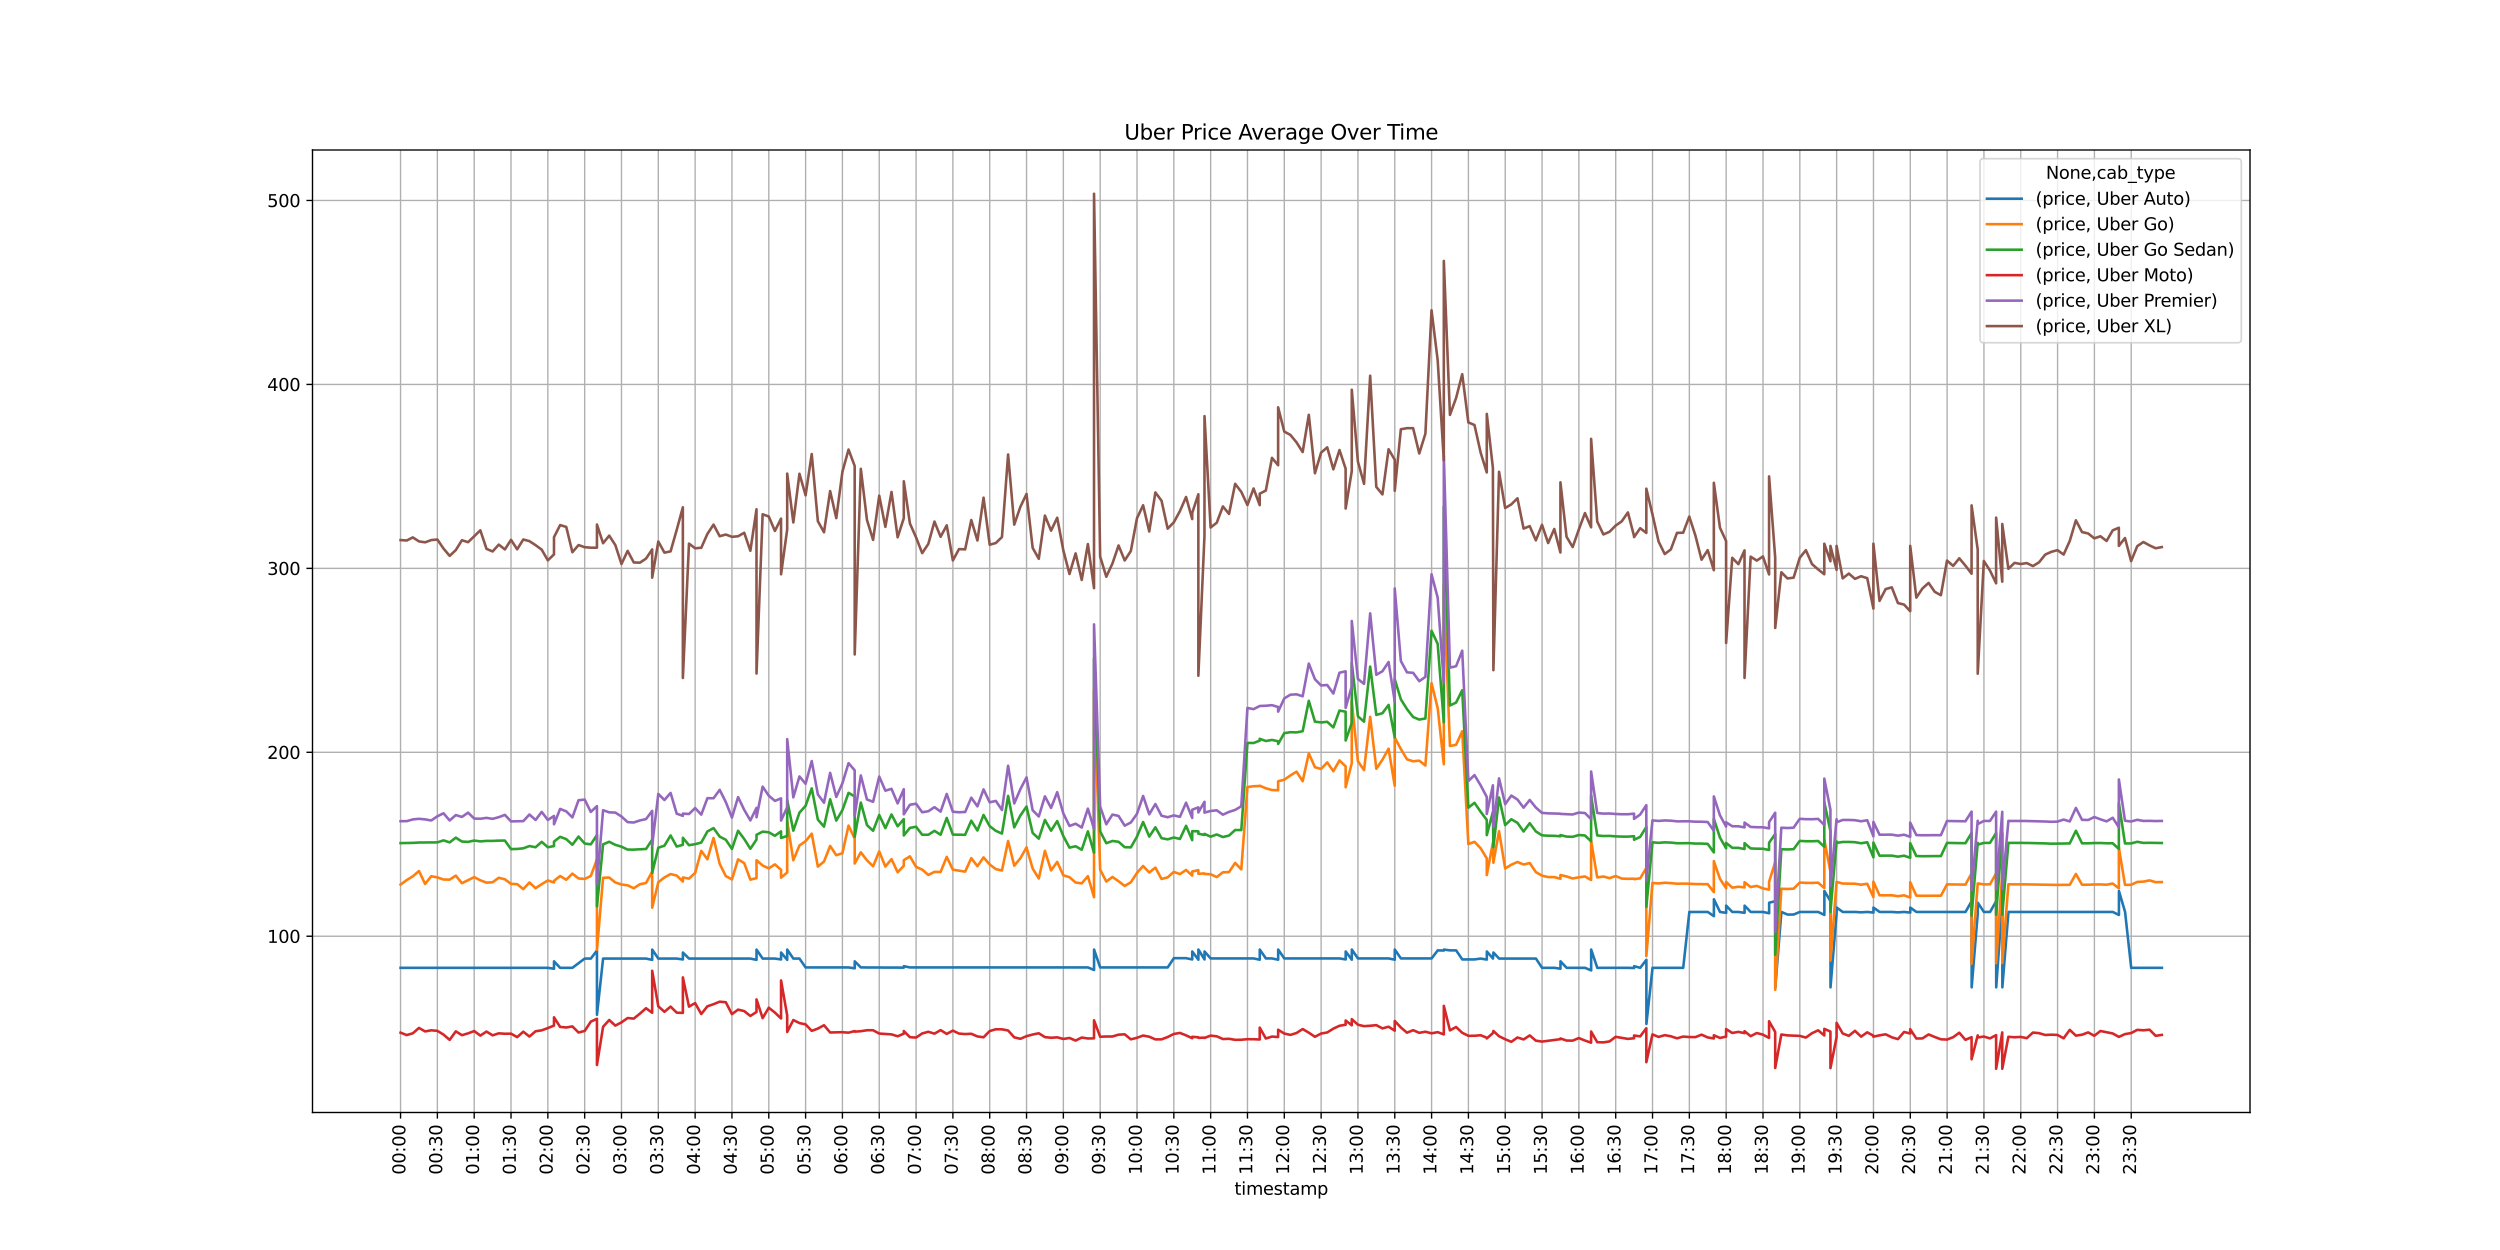 <svg xmlns="http://www.w3.org/2000/svg" xmlns:xlink="http://www.w3.org/1999/xlink" width="1920" height="960" viewBox="0 0 1440 720"><defs><style>*{stroke-linejoin:round;stroke-linecap:butt}</style></defs><g id="figure_1"><path id="patch_1" d="M0 720h1440V0H0z" style="fill:#fff"/><g id="axes_1"><path id="patch_2" d="M180 640.8h1116V86.4H180z" style="fill:#fff"/><g id="matplotlib.axis_1"><g id="xtick_1"><path id="line2d_1" d="M230.715 640.8V86.4" clip-path="url(#pf3cf945e08)" style="fill:none;stroke:#b0b0b0;stroke-width:.8;stroke-linecap:square"/><g id="line2d_2"><defs><path id="m1fbe415be2" d="M0 0v3.5" style="stroke:#000;stroke-width:.8"/></defs><use xlink:href="#m1fbe415be2" x="230.715" y="640.8" style="stroke:#000;stroke-width:.8"/></g><g id="text_1" transform="matrix(0 -.1 -.1 0 233.475 676.619)"><defs><path id="DejaVuSans-30" d="M2034 4250q-487 0-733-480-245-479-245-1442 0-959 245-1439 246-480 733-480 491 0 736 480 246 480 246 1439 0 963-246 1442-245 480-736 480m0 500q785 0 1199-621 414-620 414-1801 0-1178-414-1799Q2819-91 2034-91q-784 0-1198 620-414 621-414 1799 0 1181 414 1801 414 621 1198 621" transform="scale(.016)"/><path id="DejaVuSans-3a" d="M750 794h659V0H750zm0 2515h659v-793H750z" transform="scale(.016)"/></defs><use xlink:href="#DejaVuSans-30"/><use xlink:href="#DejaVuSans-30" x="63.623"/><use xlink:href="#DejaVuSans-3a" x="127.246"/><use xlink:href="#DejaVuSans-30" x="160.938"/><use xlink:href="#DejaVuSans-30" x="224.561"/></g></g><g id="xtick_2"><path id="line2d_3" d="M251.925 640.8V86.4" clip-path="url(#pf3cf945e08)" style="fill:none;stroke:#b0b0b0;stroke-width:.8;stroke-linecap:square"/><use xlink:href="#m1fbe415be2" id="line2d_4" x="251.925" y="640.8" style="stroke:#000;stroke-width:.8"/><g id="text_2" transform="matrix(0 -.1 -.1 0 254.685 676.619)"><defs><path id="DejaVuSans-33" d="M2597 2516q453-97 707-404 255-306 255-756 0-690-475-1069Q2609-91 1734-91q-293 0-604 58T488 141v609q262-153 574-231 313-78 654-78 593 0 904 234t311 681q0 413-289 645-289 233-804 233h-544v519h569q465 0 712 186t247 536q0 359-255 551-254 193-729 193-260 0-557-57-297-56-653-174v562q360 100 674 150t592 50q719 0 1137-327 419-326 419-882 0-388-222-655t-631-370" transform="scale(.016)"/></defs><use xlink:href="#DejaVuSans-30"/><use xlink:href="#DejaVuSans-30" x="63.623"/><use xlink:href="#DejaVuSans-3a" x="127.246"/><use xlink:href="#DejaVuSans-33" x="160.938"/><use xlink:href="#DejaVuSans-30" x="224.561"/></g></g><g id="xtick_3"><path id="line2d_5" d="M273.136 640.8V86.4" clip-path="url(#pf3cf945e08)" style="fill:none;stroke:#b0b0b0;stroke-width:.8;stroke-linecap:square"/><use xlink:href="#m1fbe415be2" id="line2d_6" x="273.136" y="640.8" style="stroke:#000;stroke-width:.8"/><g id="text_3" transform="matrix(0 -.1 -.1 0 275.895 676.619)"><defs><path id="DejaVuSans-31" d="M794 531h1031v3560L703 3866v575l1116 225h631V531h1031V0H794z" transform="scale(.016)"/></defs><use xlink:href="#DejaVuSans-30"/><use xlink:href="#DejaVuSans-31" x="63.623"/><use xlink:href="#DejaVuSans-3a" x="127.246"/><use xlink:href="#DejaVuSans-30" x="160.938"/><use xlink:href="#DejaVuSans-30" x="224.561"/></g></g><g id="xtick_4"><path id="line2d_7" d="M294.346 640.8V86.4" clip-path="url(#pf3cf945e08)" style="fill:none;stroke:#b0b0b0;stroke-width:.8;stroke-linecap:square"/><use xlink:href="#m1fbe415be2" id="line2d_8" x="294.346" y="640.8" style="stroke:#000;stroke-width:.8"/><g id="text_4" transform="matrix(0 -.1 -.1 0 297.105 676.619)"><use xlink:href="#DejaVuSans-30"/><use xlink:href="#DejaVuSans-31" x="63.623"/><use xlink:href="#DejaVuSans-3a" x="127.246"/><use xlink:href="#DejaVuSans-33" x="160.938"/><use xlink:href="#DejaVuSans-30" x="224.561"/></g></g><g id="xtick_5"><path id="line2d_9" d="M315.556 640.8V86.4" clip-path="url(#pf3cf945e08)" style="fill:none;stroke:#b0b0b0;stroke-width:.8;stroke-linecap:square"/><use xlink:href="#m1fbe415be2" id="line2d_10" x="315.556" y="640.8" style="stroke:#000;stroke-width:.8"/><g id="text_5" transform="matrix(0 -.1 -.1 0 318.315 676.619)"><defs><path id="DejaVuSans-32" d="M1228 531h2203V0H469v531q359 372 979 998 621 627 780 809 303 340 423 576 121 236 121 464 0 372-261 606-261 235-680 235-297 0-627-103-329-103-704-313v638q381 153 712 231 332 78 607 78 725 0 1156-363 431-362 431-968 0-288-108-546-107-257-392-607-78-91-497-524-418-433-1181-1211" transform="scale(.016)"/></defs><use xlink:href="#DejaVuSans-30"/><use xlink:href="#DejaVuSans-32" x="63.623"/><use xlink:href="#DejaVuSans-3a" x="127.246"/><use xlink:href="#DejaVuSans-30" x="160.938"/><use xlink:href="#DejaVuSans-30" x="224.561"/></g></g><g id="xtick_6"><path id="line2d_11" d="M336.766 640.8V86.4" clip-path="url(#pf3cf945e08)" style="fill:none;stroke:#b0b0b0;stroke-width:.8;stroke-linecap:square"/><use xlink:href="#m1fbe415be2" id="line2d_12" x="336.766" y="640.8" style="stroke:#000;stroke-width:.8"/><g id="text_6" transform="matrix(0 -.1 -.1 0 339.525 676.619)"><use xlink:href="#DejaVuSans-30"/><use xlink:href="#DejaVuSans-32" x="63.623"/><use xlink:href="#DejaVuSans-3a" x="127.246"/><use xlink:href="#DejaVuSans-33" x="160.938"/><use xlink:href="#DejaVuSans-30" x="224.561"/></g></g><g id="xtick_7"><path id="line2d_13" d="M357.976 640.8V86.4" clip-path="url(#pf3cf945e08)" style="fill:none;stroke:#b0b0b0;stroke-width:.8;stroke-linecap:square"/><use xlink:href="#m1fbe415be2" id="line2d_14" x="357.976" y="640.8" style="stroke:#000;stroke-width:.8"/><g id="text_7" transform="matrix(0 -.1 -.1 0 360.735 676.619)"><use xlink:href="#DejaVuSans-30"/><use xlink:href="#DejaVuSans-33" x="63.623"/><use xlink:href="#DejaVuSans-3a" x="127.246"/><use xlink:href="#DejaVuSans-30" x="160.938"/><use xlink:href="#DejaVuSans-30" x="224.561"/></g></g><g id="xtick_8"><path id="line2d_15" d="M379.186 640.8V86.4" clip-path="url(#pf3cf945e08)" style="fill:none;stroke:#b0b0b0;stroke-width:.8;stroke-linecap:square"/><use xlink:href="#m1fbe415be2" id="line2d_16" x="379.186" y="640.8" style="stroke:#000;stroke-width:.8"/><g id="text_8" transform="matrix(0 -.1 -.1 0 381.945 676.619)"><use xlink:href="#DejaVuSans-30"/><use xlink:href="#DejaVuSans-33" x="63.623"/><use xlink:href="#DejaVuSans-3a" x="127.246"/><use xlink:href="#DejaVuSans-33" x="160.938"/><use xlink:href="#DejaVuSans-30" x="224.561"/></g></g><g id="xtick_9"><path id="line2d_17" d="M400.396 640.8V86.4" clip-path="url(#pf3cf945e08)" style="fill:none;stroke:#b0b0b0;stroke-width:.8;stroke-linecap:square"/><use xlink:href="#m1fbe415be2" id="line2d_18" x="400.396" y="640.8" style="stroke:#000;stroke-width:.8"/><g id="text_9" transform="matrix(0 -.1 -.1 0 403.155 676.619)"><defs><path id="DejaVuSans-34" d="M2419 4116 825 1625h1594zm-166 550h794V1625h666v-525h-666V0h-628v1100H313v609z" transform="scale(.016)"/></defs><use xlink:href="#DejaVuSans-30"/><use xlink:href="#DejaVuSans-34" x="63.623"/><use xlink:href="#DejaVuSans-3a" x="127.246"/><use xlink:href="#DejaVuSans-30" x="160.938"/><use xlink:href="#DejaVuSans-30" x="224.561"/></g></g><g id="xtick_10"><path id="line2d_19" d="M421.606 640.8V86.4" clip-path="url(#pf3cf945e08)" style="fill:none;stroke:#b0b0b0;stroke-width:.8;stroke-linecap:square"/><use xlink:href="#m1fbe415be2" id="line2d_20" x="421.606" y="640.8" style="stroke:#000;stroke-width:.8"/><g id="text_10" transform="matrix(0 -.1 -.1 0 424.365 676.619)"><use xlink:href="#DejaVuSans-30"/><use xlink:href="#DejaVuSans-34" x="63.623"/><use xlink:href="#DejaVuSans-3a" x="127.246"/><use xlink:href="#DejaVuSans-33" x="160.938"/><use xlink:href="#DejaVuSans-30" x="224.561"/></g></g><g id="xtick_11"><path id="line2d_21" d="M442.816 640.8V86.4" clip-path="url(#pf3cf945e08)" style="fill:none;stroke:#b0b0b0;stroke-width:.8;stroke-linecap:square"/><use xlink:href="#m1fbe415be2" id="line2d_22" x="442.816" y="640.8" style="stroke:#000;stroke-width:.8"/><g id="text_11" transform="matrix(0 -.1 -.1 0 445.575 676.619)"><defs><path id="DejaVuSans-35" d="M691 4666h2478v-532H1269V2991q137 47 274 70 138 23 276 23 781 0 1237-428 457-428 457-1159 0-753-469-1171Q2575-91 1722-91q-294 0-599 50Q819 9 494 109v635q281-153 581-228t634-75q541 0 856 284 316 284 316 772 0 487-316 771-315 285-856 285-253 0-505-56-251-56-513-175z" transform="scale(.016)"/></defs><use xlink:href="#DejaVuSans-30"/><use xlink:href="#DejaVuSans-35" x="63.623"/><use xlink:href="#DejaVuSans-3a" x="127.246"/><use xlink:href="#DejaVuSans-30" x="160.938"/><use xlink:href="#DejaVuSans-30" x="224.561"/></g></g><g id="xtick_12"><path id="line2d_23" d="M464.026 640.8V86.4" clip-path="url(#pf3cf945e08)" style="fill:none;stroke:#b0b0b0;stroke-width:.8;stroke-linecap:square"/><use xlink:href="#m1fbe415be2" id="line2d_24" x="464.026" y="640.8" style="stroke:#000;stroke-width:.8"/><g id="text_12" transform="matrix(0 -.1 -.1 0 466.785 676.619)"><use xlink:href="#DejaVuSans-30"/><use xlink:href="#DejaVuSans-35" x="63.623"/><use xlink:href="#DejaVuSans-3a" x="127.246"/><use xlink:href="#DejaVuSans-33" x="160.938"/><use xlink:href="#DejaVuSans-30" x="224.561"/></g></g><g id="xtick_13"><path id="line2d_25" d="M485.236 640.8V86.4" clip-path="url(#pf3cf945e08)" style="fill:none;stroke:#b0b0b0;stroke-width:.8;stroke-linecap:square"/><use xlink:href="#m1fbe415be2" id="line2d_26" x="485.236" y="640.8" style="stroke:#000;stroke-width:.8"/><g id="text_13" transform="matrix(0 -.1 -.1 0 487.995 676.619)"><defs><path id="DejaVuSans-36" d="M2113 2584q-425 0-674-291-248-290-248-796 0-503 248-796 249-292 674-292t673 292q248 293 248 796 0 506-248 796-248 291-673 291m1253 1979v-575q-238 112-480 171-242 60-480 60-625 0-955-422-329-422-376-1275 184 272 462 417 279 145 613 145 703 0 1111-427 408-426 408-1160 0-719-425-1154Q2819-91 2113-91q-810 0-1238 620-428 621-428 1799 0 1106 525 1764t1409 658q238 0 480-47t505-140" transform="scale(.016)"/></defs><use xlink:href="#DejaVuSans-30"/><use xlink:href="#DejaVuSans-36" x="63.623"/><use xlink:href="#DejaVuSans-3a" x="127.246"/><use xlink:href="#DejaVuSans-30" x="160.938"/><use xlink:href="#DejaVuSans-30" x="224.561"/></g></g><g id="xtick_14"><path id="line2d_27" d="M506.446 640.8V86.4" clip-path="url(#pf3cf945e08)" style="fill:none;stroke:#b0b0b0;stroke-width:.8;stroke-linecap:square"/><use xlink:href="#m1fbe415be2" id="line2d_28" x="506.446" y="640.8" style="stroke:#000;stroke-width:.8"/><g id="text_14" transform="matrix(0 -.1 -.1 0 509.205 676.619)"><use xlink:href="#DejaVuSans-30"/><use xlink:href="#DejaVuSans-36" x="63.623"/><use xlink:href="#DejaVuSans-3a" x="127.246"/><use xlink:href="#DejaVuSans-33" x="160.938"/><use xlink:href="#DejaVuSans-30" x="224.561"/></g></g><g id="xtick_15"><path id="line2d_29" d="M527.656 640.8V86.4" clip-path="url(#pf3cf945e08)" style="fill:none;stroke:#b0b0b0;stroke-width:.8;stroke-linecap:square"/><use xlink:href="#m1fbe415be2" id="line2d_30" x="527.656" y="640.8" style="stroke:#000;stroke-width:.8"/><g id="text_15" transform="matrix(0 -.1 -.1 0 530.415 676.619)"><defs><path id="DejaVuSans-37" d="M525 4666h3000v-269L1831 0h-659l1594 4134H525z" transform="scale(.016)"/></defs><use xlink:href="#DejaVuSans-30"/><use xlink:href="#DejaVuSans-37" x="63.623"/><use xlink:href="#DejaVuSans-3a" x="127.246"/><use xlink:href="#DejaVuSans-30" x="160.938"/><use xlink:href="#DejaVuSans-30" x="224.561"/></g></g><g id="xtick_16"><path id="line2d_31" d="M548.866 640.8V86.4" clip-path="url(#pf3cf945e08)" style="fill:none;stroke:#b0b0b0;stroke-width:.8;stroke-linecap:square"/><use xlink:href="#m1fbe415be2" id="line2d_32" x="548.866" y="640.8" style="stroke:#000;stroke-width:.8"/><g id="text_16" transform="matrix(0 -.1 -.1 0 551.625 676.619)"><use xlink:href="#DejaVuSans-30"/><use xlink:href="#DejaVuSans-37" x="63.623"/><use xlink:href="#DejaVuSans-3a" x="127.246"/><use xlink:href="#DejaVuSans-33" x="160.938"/><use xlink:href="#DejaVuSans-30" x="224.561"/></g></g><g id="xtick_17"><path id="line2d_33" d="M570.076 640.8V86.4" clip-path="url(#pf3cf945e08)" style="fill:none;stroke:#b0b0b0;stroke-width:.8;stroke-linecap:square"/><use xlink:href="#m1fbe415be2" id="line2d_34" x="570.076" y="640.8" style="stroke:#000;stroke-width:.8"/><g id="text_17" transform="matrix(0 -.1 -.1 0 572.835 676.619)"><defs><path id="DejaVuSans-38" d="M2034 2216q-450 0-708-241-257-241-257-662 0-422 257-663 258-241 708-241t709 242q260 243 260 662 0 421-258 662-257 241-711 241m-631 268q-406 100-633 378-226 279-226 679 0 559 398 884 399 325 1092 325 697 0 1094-325t397-884q0-400-227-679-226-278-629-378 456-106 710-416 255-309 255-755 0-679-414-1042Q2806-91 2034-91q-771 0-1186 362-414 363-414 1042 0 446 256 755 257 310 713 416m-231 997q0-362 226-565 227-203 636-203 407 0 636 203 230 203 230 565 0 363-230 566-229 203-636 203-409 0-636-203-226-203-226-566" transform="scale(.016)"/></defs><use xlink:href="#DejaVuSans-30"/><use xlink:href="#DejaVuSans-38" x="63.623"/><use xlink:href="#DejaVuSans-3a" x="127.246"/><use xlink:href="#DejaVuSans-30" x="160.938"/><use xlink:href="#DejaVuSans-30" x="224.561"/></g></g><g id="xtick_18"><path id="line2d_35" d="M591.286 640.8V86.4" clip-path="url(#pf3cf945e08)" style="fill:none;stroke:#b0b0b0;stroke-width:.8;stroke-linecap:square"/><use xlink:href="#m1fbe415be2" id="line2d_36" x="591.286" y="640.8" style="stroke:#000;stroke-width:.8"/><g id="text_18" transform="matrix(0 -.1 -.1 0 594.045 676.619)"><use xlink:href="#DejaVuSans-30"/><use xlink:href="#DejaVuSans-38" x="63.623"/><use xlink:href="#DejaVuSans-3a" x="127.246"/><use xlink:href="#DejaVuSans-33" x="160.938"/><use xlink:href="#DejaVuSans-30" x="224.561"/></g></g><g id="xtick_19"><path id="line2d_37" d="M612.496 640.8V86.4" clip-path="url(#pf3cf945e08)" style="fill:none;stroke:#b0b0b0;stroke-width:.8;stroke-linecap:square"/><use xlink:href="#m1fbe415be2" id="line2d_38" x="612.496" y="640.8" style="stroke:#000;stroke-width:.8"/><g id="text_19" transform="matrix(0 -.1 -.1 0 615.255 676.619)"><defs><path id="DejaVuSans-39" d="M703 97v575q238-113 481-172 244-59 479-59 625 0 954 420 330 420 377 1277-181-269-460-413-278-144-615-144-700 0-1108 423-408 424-408 1159 0 718 425 1152 425 435 1131 435 810 0 1236-621 427-620 427-1801 0-1103-524-1761Q2575-91 1691-91q-238 0-482 47Q966 3 703 97m1256 1978q425 0 673 290 249 291 249 798 0 503-249 795-248 292-673 292t-673-292-248-795q0-507 248-798 248-290 673-290" transform="scale(.016)"/></defs><use xlink:href="#DejaVuSans-30"/><use xlink:href="#DejaVuSans-39" x="63.623"/><use xlink:href="#DejaVuSans-3a" x="127.246"/><use xlink:href="#DejaVuSans-30" x="160.938"/><use xlink:href="#DejaVuSans-30" x="224.561"/></g></g><g id="xtick_20"><path id="line2d_39" d="M633.706 640.8V86.4" clip-path="url(#pf3cf945e08)" style="fill:none;stroke:#b0b0b0;stroke-width:.8;stroke-linecap:square"/><use xlink:href="#m1fbe415be2" id="line2d_40" x="633.706" y="640.8" style="stroke:#000;stroke-width:.8"/><g id="text_20" transform="matrix(0 -.1 -.1 0 636.465 676.619)"><use xlink:href="#DejaVuSans-30"/><use xlink:href="#DejaVuSans-39" x="63.623"/><use xlink:href="#DejaVuSans-3a" x="127.246"/><use xlink:href="#DejaVuSans-33" x="160.938"/><use xlink:href="#DejaVuSans-30" x="224.561"/></g></g><g id="xtick_21"><path id="line2d_41" d="M654.916 640.8V86.4" clip-path="url(#pf3cf945e08)" style="fill:none;stroke:#b0b0b0;stroke-width:.8;stroke-linecap:square"/><use xlink:href="#m1fbe415be2" id="line2d_42" x="654.916" y="640.8" style="stroke:#000;stroke-width:.8"/><g id="text_21" transform="matrix(0 -.1 -.1 0 657.675 676.619)"><use xlink:href="#DejaVuSans-31"/><use xlink:href="#DejaVuSans-30" x="63.623"/><use xlink:href="#DejaVuSans-3a" x="127.246"/><use xlink:href="#DejaVuSans-30" x="160.938"/><use xlink:href="#DejaVuSans-30" x="224.561"/></g></g><g id="xtick_22"><path id="line2d_43" d="M676.126 640.8V86.4" clip-path="url(#pf3cf945e08)" style="fill:none;stroke:#b0b0b0;stroke-width:.8;stroke-linecap:square"/><use xlink:href="#m1fbe415be2" id="line2d_44" x="676.126" y="640.8" style="stroke:#000;stroke-width:.8"/><g id="text_22" transform="matrix(0 -.1 -.1 0 678.885 676.619)"><use xlink:href="#DejaVuSans-31"/><use xlink:href="#DejaVuSans-30" x="63.623"/><use xlink:href="#DejaVuSans-3a" x="127.246"/><use xlink:href="#DejaVuSans-33" x="160.938"/><use xlink:href="#DejaVuSans-30" x="224.561"/></g></g><g id="xtick_23"><path id="line2d_45" d="M697.336 640.8V86.4" clip-path="url(#pf3cf945e08)" style="fill:none;stroke:#b0b0b0;stroke-width:.8;stroke-linecap:square"/><use xlink:href="#m1fbe415be2" id="line2d_46" x="697.336" y="640.8" style="stroke:#000;stroke-width:.8"/><g id="text_23" transform="matrix(0 -.1 -.1 0 700.095 676.619)"><use xlink:href="#DejaVuSans-31"/><use xlink:href="#DejaVuSans-31" x="63.623"/><use xlink:href="#DejaVuSans-3a" x="127.246"/><use xlink:href="#DejaVuSans-30" x="160.938"/><use xlink:href="#DejaVuSans-30" x="224.561"/></g></g><g id="xtick_24"><path id="line2d_47" d="M718.546 640.8V86.4" clip-path="url(#pf3cf945e08)" style="fill:none;stroke:#b0b0b0;stroke-width:.8;stroke-linecap:square"/><use xlink:href="#m1fbe415be2" id="line2d_48" x="718.546" y="640.8" style="stroke:#000;stroke-width:.8"/><g id="text_24" transform="matrix(0 -.1 -.1 0 721.305 676.619)"><use xlink:href="#DejaVuSans-31"/><use xlink:href="#DejaVuSans-31" x="63.623"/><use xlink:href="#DejaVuSans-3a" x="127.246"/><use xlink:href="#DejaVuSans-33" x="160.938"/><use xlink:href="#DejaVuSans-30" x="224.561"/></g></g><g id="xtick_25"><path id="line2d_49" d="M739.756 640.8V86.4" clip-path="url(#pf3cf945e08)" style="fill:none;stroke:#b0b0b0;stroke-width:.8;stroke-linecap:square"/><use xlink:href="#m1fbe415be2" id="line2d_50" x="739.756" y="640.8" style="stroke:#000;stroke-width:.8"/><g id="text_25" transform="matrix(0 -.1 -.1 0 742.515 676.619)"><use xlink:href="#DejaVuSans-31"/><use xlink:href="#DejaVuSans-32" x="63.623"/><use xlink:href="#DejaVuSans-3a" x="127.246"/><use xlink:href="#DejaVuSans-30" x="160.938"/><use xlink:href="#DejaVuSans-30" x="224.561"/></g></g><g id="xtick_26"><path id="line2d_51" d="M760.966 640.8V86.4" clip-path="url(#pf3cf945e08)" style="fill:none;stroke:#b0b0b0;stroke-width:.8;stroke-linecap:square"/><use xlink:href="#m1fbe415be2" id="line2d_52" x="760.966" y="640.8" style="stroke:#000;stroke-width:.8"/><g id="text_26" transform="matrix(0 -.1 -.1 0 763.725 676.619)"><use xlink:href="#DejaVuSans-31"/><use xlink:href="#DejaVuSans-32" x="63.623"/><use xlink:href="#DejaVuSans-3a" x="127.246"/><use xlink:href="#DejaVuSans-33" x="160.938"/><use xlink:href="#DejaVuSans-30" x="224.561"/></g></g><g id="xtick_27"><path id="line2d_53" d="M782.176 640.8V86.4" clip-path="url(#pf3cf945e08)" style="fill:none;stroke:#b0b0b0;stroke-width:.8;stroke-linecap:square"/><use xlink:href="#m1fbe415be2" id="line2d_54" x="782.176" y="640.8" style="stroke:#000;stroke-width:.8"/><g id="text_27" transform="matrix(0 -.1 -.1 0 784.935 676.619)"><use xlink:href="#DejaVuSans-31"/><use xlink:href="#DejaVuSans-33" x="63.623"/><use xlink:href="#DejaVuSans-3a" x="127.246"/><use xlink:href="#DejaVuSans-30" x="160.938"/><use xlink:href="#DejaVuSans-30" x="224.561"/></g></g><g id="xtick_28"><path id="line2d_55" d="M803.386 640.8V86.4" clip-path="url(#pf3cf945e08)" style="fill:none;stroke:#b0b0b0;stroke-width:.8;stroke-linecap:square"/><use xlink:href="#m1fbe415be2" id="line2d_56" x="803.386" y="640.8" style="stroke:#000;stroke-width:.8"/><g id="text_28" transform="matrix(0 -.1 -.1 0 806.145 676.619)"><use xlink:href="#DejaVuSans-31"/><use xlink:href="#DejaVuSans-33" x="63.623"/><use xlink:href="#DejaVuSans-3a" x="127.246"/><use xlink:href="#DejaVuSans-33" x="160.938"/><use xlink:href="#DejaVuSans-30" x="224.561"/></g></g><g id="xtick_29"><path id="line2d_57" d="M824.596 640.8V86.4" clip-path="url(#pf3cf945e08)" style="fill:none;stroke:#b0b0b0;stroke-width:.8;stroke-linecap:square"/><use xlink:href="#m1fbe415be2" id="line2d_58" x="824.596" y="640.8" style="stroke:#000;stroke-width:.8"/><g id="text_29" transform="matrix(0 -.1 -.1 0 827.355 676.619)"><use xlink:href="#DejaVuSans-31"/><use xlink:href="#DejaVuSans-34" x="63.623"/><use xlink:href="#DejaVuSans-3a" x="127.246"/><use xlink:href="#DejaVuSans-30" x="160.938"/><use xlink:href="#DejaVuSans-30" x="224.561"/></g></g><g id="xtick_30"><path id="line2d_59" d="M845.806 640.8V86.4" clip-path="url(#pf3cf945e08)" style="fill:none;stroke:#b0b0b0;stroke-width:.8;stroke-linecap:square"/><use xlink:href="#m1fbe415be2" id="line2d_60" x="845.806" y="640.8" style="stroke:#000;stroke-width:.8"/><g id="text_30" transform="matrix(0 -.1 -.1 0 848.565 676.619)"><use xlink:href="#DejaVuSans-31"/><use xlink:href="#DejaVuSans-34" x="63.623"/><use xlink:href="#DejaVuSans-3a" x="127.246"/><use xlink:href="#DejaVuSans-33" x="160.938"/><use xlink:href="#DejaVuSans-30" x="224.561"/></g></g><g id="xtick_31"><path id="line2d_61" d="M867.016 640.8V86.4" clip-path="url(#pf3cf945e08)" style="fill:none;stroke:#b0b0b0;stroke-width:.8;stroke-linecap:square"/><use xlink:href="#m1fbe415be2" id="line2d_62" x="867.016" y="640.8" style="stroke:#000;stroke-width:.8"/><g id="text_31" transform="matrix(0 -.1 -.1 0 869.775 676.619)"><use xlink:href="#DejaVuSans-31"/><use xlink:href="#DejaVuSans-35" x="63.623"/><use xlink:href="#DejaVuSans-3a" x="127.246"/><use xlink:href="#DejaVuSans-30" x="160.938"/><use xlink:href="#DejaVuSans-30" x="224.561"/></g></g><g id="xtick_32"><path id="line2d_63" d="M888.226 640.8V86.4" clip-path="url(#pf3cf945e08)" style="fill:none;stroke:#b0b0b0;stroke-width:.8;stroke-linecap:square"/><use xlink:href="#m1fbe415be2" id="line2d_64" x="888.226" y="640.8" style="stroke:#000;stroke-width:.8"/><g id="text_32" transform="matrix(0 -.1 -.1 0 890.985 676.619)"><use xlink:href="#DejaVuSans-31"/><use xlink:href="#DejaVuSans-35" x="63.623"/><use xlink:href="#DejaVuSans-3a" x="127.246"/><use xlink:href="#DejaVuSans-33" x="160.938"/><use xlink:href="#DejaVuSans-30" x="224.561"/></g></g><g id="xtick_33"><path id="line2d_65" d="M909.436 640.8V86.4" clip-path="url(#pf3cf945e08)" style="fill:none;stroke:#b0b0b0;stroke-width:.8;stroke-linecap:square"/><use xlink:href="#m1fbe415be2" id="line2d_66" x="909.436" y="640.8" style="stroke:#000;stroke-width:.8"/><g id="text_33" transform="matrix(0 -.1 -.1 0 912.195 676.619)"><use xlink:href="#DejaVuSans-31"/><use xlink:href="#DejaVuSans-36" x="63.623"/><use xlink:href="#DejaVuSans-3a" x="127.246"/><use xlink:href="#DejaVuSans-30" x="160.938"/><use xlink:href="#DejaVuSans-30" x="224.561"/></g></g><g id="xtick_34"><path id="line2d_67" d="M930.646 640.8V86.4" clip-path="url(#pf3cf945e08)" style="fill:none;stroke:#b0b0b0;stroke-width:.8;stroke-linecap:square"/><use xlink:href="#m1fbe415be2" id="line2d_68" x="930.646" y="640.8" style="stroke:#000;stroke-width:.8"/><g id="text_34" transform="matrix(0 -.1 -.1 0 933.405 676.619)"><use xlink:href="#DejaVuSans-31"/><use xlink:href="#DejaVuSans-36" x="63.623"/><use xlink:href="#DejaVuSans-3a" x="127.246"/><use xlink:href="#DejaVuSans-33" x="160.938"/><use xlink:href="#DejaVuSans-30" x="224.561"/></g></g><g id="xtick_35"><path id="line2d_69" d="M951.856 640.8V86.4" clip-path="url(#pf3cf945e08)" style="fill:none;stroke:#b0b0b0;stroke-width:.8;stroke-linecap:square"/><use xlink:href="#m1fbe415be2" id="line2d_70" x="951.856" y="640.8" style="stroke:#000;stroke-width:.8"/><g id="text_35" transform="matrix(0 -.1 -.1 0 954.615 676.619)"><use xlink:href="#DejaVuSans-31"/><use xlink:href="#DejaVuSans-37" x="63.623"/><use xlink:href="#DejaVuSans-3a" x="127.246"/><use xlink:href="#DejaVuSans-30" x="160.938"/><use xlink:href="#DejaVuSans-30" x="224.561"/></g></g><g id="xtick_36"><path id="line2d_71" d="M973.066 640.8V86.4" clip-path="url(#pf3cf945e08)" style="fill:none;stroke:#b0b0b0;stroke-width:.8;stroke-linecap:square"/><use xlink:href="#m1fbe415be2" id="line2d_72" x="973.066" y="640.8" style="stroke:#000;stroke-width:.8"/><g id="text_36" transform="matrix(0 -.1 -.1 0 975.825 676.619)"><use xlink:href="#DejaVuSans-31"/><use xlink:href="#DejaVuSans-37" x="63.623"/><use xlink:href="#DejaVuSans-3a" x="127.246"/><use xlink:href="#DejaVuSans-33" x="160.938"/><use xlink:href="#DejaVuSans-30" x="224.561"/></g></g><g id="xtick_37"><path id="line2d_73" d="M994.276 640.8V86.4" clip-path="url(#pf3cf945e08)" style="fill:none;stroke:#b0b0b0;stroke-width:.8;stroke-linecap:square"/><use xlink:href="#m1fbe415be2" id="line2d_74" x="994.276" y="640.8" style="stroke:#000;stroke-width:.8"/><g id="text_37" transform="matrix(0 -.1 -.1 0 997.035 676.619)"><use xlink:href="#DejaVuSans-31"/><use xlink:href="#DejaVuSans-38" x="63.623"/><use xlink:href="#DejaVuSans-3a" x="127.246"/><use xlink:href="#DejaVuSans-30" x="160.938"/><use xlink:href="#DejaVuSans-30" x="224.561"/></g></g><g id="xtick_38"><path id="line2d_75" d="M1015.486 640.8V86.4" clip-path="url(#pf3cf945e08)" style="fill:none;stroke:#b0b0b0;stroke-width:.8;stroke-linecap:square"/><use xlink:href="#m1fbe415be2" id="line2d_76" x="1015.486" y="640.8" style="stroke:#000;stroke-width:.8"/><g id="text_38" transform="matrix(0 -.1 -.1 0 1018.245 676.619)"><use xlink:href="#DejaVuSans-31"/><use xlink:href="#DejaVuSans-38" x="63.623"/><use xlink:href="#DejaVuSans-3a" x="127.246"/><use xlink:href="#DejaVuSans-33" x="160.938"/><use xlink:href="#DejaVuSans-30" x="224.561"/></g></g><g id="xtick_39"><path id="line2d_77" d="M1036.696 640.8V86.4" clip-path="url(#pf3cf945e08)" style="fill:none;stroke:#b0b0b0;stroke-width:.8;stroke-linecap:square"/><use xlink:href="#m1fbe415be2" id="line2d_78" x="1036.696" y="640.8" style="stroke:#000;stroke-width:.8"/><g id="text_39" transform="matrix(0 -.1 -.1 0 1039.455 676.619)"><use xlink:href="#DejaVuSans-31"/><use xlink:href="#DejaVuSans-39" x="63.623"/><use xlink:href="#DejaVuSans-3a" x="127.246"/><use xlink:href="#DejaVuSans-30" x="160.938"/><use xlink:href="#DejaVuSans-30" x="224.561"/></g></g><g id="xtick_40"><path id="line2d_79" d="M1057.906 640.8V86.4" clip-path="url(#pf3cf945e08)" style="fill:none;stroke:#b0b0b0;stroke-width:.8;stroke-linecap:square"/><use xlink:href="#m1fbe415be2" id="line2d_80" x="1057.906" y="640.8" style="stroke:#000;stroke-width:.8"/><g id="text_40" transform="matrix(0 -.1 -.1 0 1060.665 676.619)"><use xlink:href="#DejaVuSans-31"/><use xlink:href="#DejaVuSans-39" x="63.623"/><use xlink:href="#DejaVuSans-3a" x="127.246"/><use xlink:href="#DejaVuSans-33" x="160.938"/><use xlink:href="#DejaVuSans-30" x="224.561"/></g></g><g id="xtick_41"><path id="line2d_81" d="M1079.116 640.8V86.4" clip-path="url(#pf3cf945e08)" style="fill:none;stroke:#b0b0b0;stroke-width:.8;stroke-linecap:square"/><use xlink:href="#m1fbe415be2" id="line2d_82" x="1079.116" y="640.8" style="stroke:#000;stroke-width:.8"/><g id="text_41" transform="matrix(0 -.1 -.1 0 1081.875 676.619)"><use xlink:href="#DejaVuSans-32"/><use xlink:href="#DejaVuSans-30" x="63.623"/><use xlink:href="#DejaVuSans-3a" x="127.246"/><use xlink:href="#DejaVuSans-30" x="160.938"/><use xlink:href="#DejaVuSans-30" x="224.561"/></g></g><g id="xtick_42"><path id="line2d_83" d="M1100.326 640.8V86.4" clip-path="url(#pf3cf945e08)" style="fill:none;stroke:#b0b0b0;stroke-width:.8;stroke-linecap:square"/><use xlink:href="#m1fbe415be2" id="line2d_84" x="1100.326" y="640.8" style="stroke:#000;stroke-width:.8"/><g id="text_42" transform="matrix(0 -.1 -.1 0 1103.085 676.619)"><use xlink:href="#DejaVuSans-32"/><use xlink:href="#DejaVuSans-30" x="63.623"/><use xlink:href="#DejaVuSans-3a" x="127.246"/><use xlink:href="#DejaVuSans-33" x="160.938"/><use xlink:href="#DejaVuSans-30" x="224.561"/></g></g><g id="xtick_43"><path id="line2d_85" d="M1121.536 640.8V86.4" clip-path="url(#pf3cf945e08)" style="fill:none;stroke:#b0b0b0;stroke-width:.8;stroke-linecap:square"/><use xlink:href="#m1fbe415be2" id="line2d_86" x="1121.536" y="640.8" style="stroke:#000;stroke-width:.8"/><g id="text_43" transform="matrix(0 -.1 -.1 0 1124.295 676.619)"><use xlink:href="#DejaVuSans-32"/><use xlink:href="#DejaVuSans-31" x="63.623"/><use xlink:href="#DejaVuSans-3a" x="127.246"/><use xlink:href="#DejaVuSans-30" x="160.938"/><use xlink:href="#DejaVuSans-30" x="224.561"/></g></g><g id="xtick_44"><path id="line2d_87" d="M1142.746 640.8V86.4" clip-path="url(#pf3cf945e08)" style="fill:none;stroke:#b0b0b0;stroke-width:.8;stroke-linecap:square"/><use xlink:href="#m1fbe415be2" id="line2d_88" x="1142.746" y="640.8" style="stroke:#000;stroke-width:.8"/><g id="text_44" transform="matrix(0 -.1 -.1 0 1145.505 676.619)"><use xlink:href="#DejaVuSans-32"/><use xlink:href="#DejaVuSans-31" x="63.623"/><use xlink:href="#DejaVuSans-3a" x="127.246"/><use xlink:href="#DejaVuSans-33" x="160.938"/><use xlink:href="#DejaVuSans-30" x="224.561"/></g></g><g id="xtick_45"><path id="line2d_89" d="M1163.956 640.8V86.4" clip-path="url(#pf3cf945e08)" style="fill:none;stroke:#b0b0b0;stroke-width:.8;stroke-linecap:square"/><use xlink:href="#m1fbe415be2" id="line2d_90" x="1163.956" y="640.8" style="stroke:#000;stroke-width:.8"/><g id="text_45" transform="matrix(0 -.1 -.1 0 1166.715 676.619)"><use xlink:href="#DejaVuSans-32"/><use xlink:href="#DejaVuSans-32" x="63.623"/><use xlink:href="#DejaVuSans-3a" x="127.246"/><use xlink:href="#DejaVuSans-30" x="160.938"/><use xlink:href="#DejaVuSans-30" x="224.561"/></g></g><g id="xtick_46"><path id="line2d_91" d="M1185.166 640.8V86.4" clip-path="url(#pf3cf945e08)" style="fill:none;stroke:#b0b0b0;stroke-width:.8;stroke-linecap:square"/><use xlink:href="#m1fbe415be2" id="line2d_92" x="1185.166" y="640.8" style="stroke:#000;stroke-width:.8"/><g id="text_46" transform="matrix(0 -.1 -.1 0 1187.925 676.619)"><use xlink:href="#DejaVuSans-32"/><use xlink:href="#DejaVuSans-32" x="63.623"/><use xlink:href="#DejaVuSans-3a" x="127.246"/><use xlink:href="#DejaVuSans-33" x="160.938"/><use xlink:href="#DejaVuSans-30" x="224.561"/></g></g><g id="xtick_47"><path id="line2d_93" d="M1206.376 640.8V86.4" clip-path="url(#pf3cf945e08)" style="fill:none;stroke:#b0b0b0;stroke-width:.8;stroke-linecap:square"/><use xlink:href="#m1fbe415be2" id="line2d_94" x="1206.376" y="640.8" style="stroke:#000;stroke-width:.8"/><g id="text_47" transform="matrix(0 -.1 -.1 0 1209.135 676.619)"><use xlink:href="#DejaVuSans-32"/><use xlink:href="#DejaVuSans-33" x="63.623"/><use xlink:href="#DejaVuSans-3a" x="127.246"/><use xlink:href="#DejaVuSans-30" x="160.938"/><use xlink:href="#DejaVuSans-30" x="224.561"/></g></g><g id="xtick_48"><path id="line2d_95" d="M1227.586 640.8V86.4" clip-path="url(#pf3cf945e08)" style="fill:none;stroke:#b0b0b0;stroke-width:.8;stroke-linecap:square"/><use xlink:href="#m1fbe415be2" id="line2d_96" x="1227.586" y="640.8" style="stroke:#000;stroke-width:.8"/><g id="text_48" transform="matrix(0 -.1 -.1 0 1230.345 676.619)"><use xlink:href="#DejaVuSans-32"/><use xlink:href="#DejaVuSans-33" x="63.623"/><use xlink:href="#DejaVuSans-3a" x="127.246"/><use xlink:href="#DejaVuSans-33" x="160.938"/><use xlink:href="#DejaVuSans-30" x="224.561"/></g></g><g id="text_49" transform="matrix(.1 0 0 -.1 711.03 688.217)"><defs><path id="DejaVuSans-74" d="M1172 4494v-994h1184v-447H1172V1153q0-428 117-550t477-122h590V0h-590q-666 0-919 248-253 249-253 905v1900H172v447h422v994z" transform="scale(.016)"/><path id="DejaVuSans-69" d="M603 3500h575V0H603zm0 1363h575v-729H603z" transform="scale(.016)"/><path id="DejaVuSans-6d" d="M3328 2828q216 388 516 572t706 184q547 0 844-383 297-382 297-1088V0h-578v2094q0 503-179 746-178 244-543 244-447 0-707-297-259-296-259-809V0h-578v2094q0 506-178 748t-550 242q-441 0-701-298-259-298-259-808V0H581v3500h578v-544q197 322 472 475t653 153q382 0 649-194 267-193 395-562" transform="scale(.016)"/><path id="DejaVuSans-65" d="M3597 1894v-281H953q38-594 358-905t892-311q331 0 642 81t618 244V178Q3153 47 2828-22t-659-69q-838 0-1327 487-489 488-489 1320 0 859 464 1363 464 505 1252 505 706 0 1117-455 411-454 411-1235m-575 169q-6 471-264 752-258 282-683 282-481 0-770-272t-333-766z" transform="scale(.016)"/><path id="DejaVuSans-73" d="M2834 3397v-544q-243 125-506 187-262 63-544 63-428 0-642-131t-214-394q0-200 153-314t616-217l197-44q612-131 870-370t258-667q0-488-386-773Q2250-91 1575-91q-281 0-586 55T347 128v594q319-166 628-249 309-82 613-82 406 0 624 139 219 139 219 392 0 234-158 359-157 125-692 241l-200 47q-534 112-772 345-237 233-237 639 0 494 350 762 350 269 994 269 318 0 599-47 282-46 519-140" transform="scale(.016)"/><path id="DejaVuSans-61" d="M2194 1759q-697 0-966-159t-269-544q0-306 202-486 202-179 548-179 479 0 768 339t289 901v128zm1147 238V0h-575v531q-197-318-491-470T1556-91q-537 0-855 302-317 302-317 808 0 590 395 890 396 300 1180 300h807v57q0 397-261 614t-733 217q-300 0-585-72-284-72-546-216v532q315 122 612 182 297 61 578 61 760 0 1135-394 375-393 375-1193" transform="scale(.016)"/><path id="DejaVuSans-70" d="M1159 525v-1856H581v4831h578v-531q182 312 458 463 277 152 661 152 638 0 1036-506 399-506 399-1331T3314 415Q2916-91 2278-91q-384 0-661 152-276 152-458 464m1957 1222q0 634-261 995t-717 361q-457 0-718-361t-261-995 261-995 718-361q456 0 717 361t261 995" transform="scale(.016)"/></defs><use xlink:href="#DejaVuSans-74"/><use xlink:href="#DejaVuSans-69" x="39.209"/><use xlink:href="#DejaVuSans-6d" x="66.992"/><use xlink:href="#DejaVuSans-65" x="164.404"/><use xlink:href="#DejaVuSans-73" x="225.928"/><use xlink:href="#DejaVuSans-74" x="278.027"/><use xlink:href="#DejaVuSans-61" x="317.236"/><use xlink:href="#DejaVuSans-6d" x="378.516"/><use xlink:href="#DejaVuSans-70" x="475.928"/></g></g><g id="matplotlib.axis_2"><g id="ytick_1"><path id="line2d_97" d="M180 539.282h1116" clip-path="url(#pf3cf945e08)" style="fill:none;stroke:#b0b0b0;stroke-width:.8;stroke-linecap:square"/><g id="line2d_98"><defs><path id="mda66d4b4e9" d="M0 0h-3.5" style="stroke:#000;stroke-width:.8"/></defs><use xlink:href="#mda66d4b4e9" x="180" y="539.282" style="stroke:#000;stroke-width:.8"/></g><g id="text_50" transform="matrix(.1 0 0 -.1 153.912 543.08)"><use xlink:href="#DejaVuSans-31"/><use xlink:href="#DejaVuSans-30" x="63.623"/><use xlink:href="#DejaVuSans-30" x="127.246"/></g></g><g id="ytick_2"><path id="line2d_99" d="M180 433.328h1116" clip-path="url(#pf3cf945e08)" style="fill:none;stroke:#b0b0b0;stroke-width:.8;stroke-linecap:square"/><use xlink:href="#mda66d4b4e9" id="line2d_100" x="180" y="433.328" style="stroke:#000;stroke-width:.8"/><g id="text_51" transform="matrix(.1 0 0 -.1 153.912 437.127)"><use xlink:href="#DejaVuSans-32"/><use xlink:href="#DejaVuSans-30" x="63.623"/><use xlink:href="#DejaVuSans-30" x="127.246"/></g></g><g id="ytick_3"><path id="line2d_101" d="M180 327.374h1116" clip-path="url(#pf3cf945e08)" style="fill:none;stroke:#b0b0b0;stroke-width:.8;stroke-linecap:square"/><use xlink:href="#mda66d4b4e9" id="line2d_102" x="180" y="327.374" style="stroke:#000;stroke-width:.8"/><g id="text_52" transform="matrix(.1 0 0 -.1 153.912 331.174)"><use xlink:href="#DejaVuSans-33"/><use xlink:href="#DejaVuSans-30" x="63.623"/><use xlink:href="#DejaVuSans-30" x="127.246"/></g></g><g id="ytick_4"><path id="line2d_103" d="M180 221.42h1116" clip-path="url(#pf3cf945e08)" style="fill:none;stroke:#b0b0b0;stroke-width:.8;stroke-linecap:square"/><use xlink:href="#mda66d4b4e9" id="line2d_104" x="180" y="221.421" style="stroke:#000;stroke-width:.8"/><g id="text_53" transform="matrix(.1 0 0 -.1 153.912 225.22)"><use xlink:href="#DejaVuSans-34"/><use xlink:href="#DejaVuSans-30" x="63.623"/><use xlink:href="#DejaVuSans-30" x="127.246"/></g></g><g id="ytick_5"><path id="line2d_105" d="M180 115.467h1116" clip-path="url(#pf3cf945e08)" style="fill:none;stroke:#b0b0b0;stroke-width:.8;stroke-linecap:square"/><use xlink:href="#mda66d4b4e9" id="line2d_106" x="180" y="115.467" style="stroke:#000;stroke-width:.8"/><g id="text_54" transform="matrix(.1 0 0 -.1 153.912 119.267)"><use xlink:href="#DejaVuSans-35"/><use xlink:href="#DejaVuSans-30" x="63.623"/><use xlink:href="#DejaVuSans-30" x="127.246"/></g></g></g><path id="line2d_107" d="M230.727 557.467h84.84l3.535.532.012-4.255 3.523 3.723h7.07l7.07-5.324h3.535l3.535-4.623.012 36.983 3.523-32.36h24.745l3.535.74.012-5.92 3.523 5.18h10.605l3.535.498.012-3.982 3.523 3.484h35.35l3.535.74.012-5.92 3.523 5.18h7.07l3.535.498.012-3.982 3.523 4.224.012-5.92 3.523 5.18h3.535l3.535 5.112h24.745l3.535.502.012-4.013 3.523 3.511 24.745.102.012-.816 3.523.714h102.515l3.535 1.47.012-11.762 3.523 10.292h38.885l3.535-5.324h7.07l3.535.71.012-4.576 3.523 4.733.012-5.835 3.523 5.678.012-4.576 3.523 4.004h24.745l3.535.73.012-5.836 3.523 5.106h3.535l3.535.73.012-5.836 3.524 5.106h31.815l3.535.572.011-4.576 3.524 4.733.011-5.835 3.524 5.106h17.675l3.535.73.011-5.836 3.524 5.106h17.675l3.535-4.633 3.535.078.011-.55 3.524.472h3.535l3.535 5.205h7.07l3.535-.498 3.535.583.011-4.66 3.524 4.077.282-3.484 3.253 3.484h21.21l3.535 5.324h7.07l3.535.532.011-4.255 3.524 3.723h10.605l3.535 1.5.011-12.004 3.524 10.504h17.675l3.535.132.011-1.058 3.524.926 3.535-4.619.011 36.952 3.524-32.333h17.675l3.535-32.174h10.605l3.535 2.433.011-9.73 3.524 7.297 3.535.516.011-4.126 3.524 3.61h3.535l3.535.516.011-4.126 3.524 3.61h7.07l3.535.758.011-6.064 3.524-.896.011 49.614 3.524-43.412 3.535 1.502 3.535-.015 3.535-1.487h10.605l3.535 1.727.011-13.814 3.524 5.885.011 49.614 3.524-43.054.011-2.866 3.524 2.508h7.07l3.535.217 3.535-.217 3.535.358.011-2.866 3.524 2.508h7.07l3.535.241 3.535-.24 3.535.357.011-2.866 3.524 2.508h28.28l3.535-6.202.011 49.614 3.524-42.654.011-6.064 3.524 5.306h3.535l3.535-6.202.011 49.614 3.524-49.614.011 49.614 3.524-43.412h60.095l3.535 1.727.012-13.814 3.523 12.087 3.535 32.174h17.675" clip-path="url(#pf3cf945e08)" style="fill:none;stroke:#1f77b4;stroke-width:1.5;stroke-linecap:square"/><path id="line2d_108" d="m230.727 509.527 3.535-2.589 3.535-2.176 3.535-3.058 3.535 7.458 3.535-4.458 3.535.675 3.535 1.236 3.535.057 3.535-2.305 3.535 4.354 7.07-3.482 3.535 1.82 3.535 1.338 3.535-.215 3.535-2.58 3.535.882 3.535 2.642 3.535.132 3.535 2.87 3.535-3.82 3.535 3.308 3.535-2.331 3.535-2.138 3.535 1.152.012-.91 3.523-2.798 3.535 2.138 3.535-3.53 3.535 2.795 3.535.278 3.535-1.69 3.535-9.59.012 52.088 3.523-41.481 3.535-.128 3.535 2.838 3.535 1.164 3.535.489 3.535 1.666 3.535-2.288 3.535-.739 3.535-6.502.012 20.717 3.523-14.645 3.535-2.765 3.535-1.934 3.535.844 3.535 3.454.012-2.33 3.523.65 3.535-3.283 3.535-12.697 3.535 4.837 3.535-12.284 3.535 14.909 3.535 7.076 3.535 1.9 3.535-11.543 3.535 2.165 3.535 9.532 3.535-.91.012-10.312 3.523 3.073 3.535 1.65 3.535-2.31 3.535 3.106.012 4.526 3.523-2.974.012-29.543 3.523 22.487 3.535-8.487 3.535-2.447 3.535-4.363 3.535 18.976 3.535-2.923 3.535-8.982 3.535 5.35 3.535-1.177 3.535-15.897 3.535 7.457.012 14.375 3.523-6.438 3.535 4.606 3.535 3.439 3.535-8.528 3.535 8.697 3.535-4.299 3.535 7.569 3.535-3.697.012-3.203 3.523-2.257 3.535 6.075 3.535 1.547 3.535 3.087 3.535-1.77 3.535.05 3.535-8.69 3.535 7.372 7.07 1.142 3.535-7.773 3.535 4.64 3.535-5.073 3.535 4.067 3.535 2.687 3.535.799 3.535-16.994 3.535 14.202 3.535-4.252 3.535-6.279 3.535 12.186 3.535 5.731 3.535-15.911 3.535 11.254 3.535-4.885 3.535 7.714 3.535 1.068 3.535 3.115 3.535.442 3.535-4.119 3.535 12.085.012-119.024 3.523 103.144 3.535 6.883 3.535-2.641 3.535 2.463 3.535 2.71 3.535-2.089 3.535-5.42 3.535-3.999 3.535 3.761 3.535-2.81 3.535 6.55 3.535-.948 3.535-3.13 3.535 1.25 3.535-2.375 3.535 3.233.012-2.323 3.523-.82.012 2.123 3.523-.22.012.305 3.523.183 3.535 1.618 3.535-2.759 3.535-.119 3.535-5.284 3.535 3.74 3.535-47.46 3.535-.435 3.535-.14.012-.18 3.523 1.5 3.535.993 3.535.147.012-5.184 3.524-.895 3.535-2.465 3.535-2.17 3.535 5.488 3.535-16.02 3.535 7.962 3.535.999 3.535-3.772 3.535 5.082 3.535-6.225 3.535 3.433.011 12.006 3.524-13.832.011-35.638 3.524 34.475 3.535 5.142 3.535-30.683 3.535 29.905 3.535-5.212 3.535-6.327 3.535 21.311.011-27.749 3.524 6.62 3.535 5.91 3.535 1.153 3.535-.383 3.535 2.806 3.535-47.393 3.535 14.283 3.535 32.382.011-102.948 3.524 92.435 3.535-.677 3.535-7.79 3.535 64.942 3.535-1.261 3.535 3.695 3.535 5.813.011 9.613 3.524-18.59.282 11.46 3.253-18.143 3.535 21.498 3.535-2.182 3.535-1.578 3.535 1.468 3.535-.851 3.535 5.225 3.535 2.048 3.535.812 3.535.02 3.535.94.011-2.137 3.524.814 3.535 1.165 3.535-.645 3.535-.51 3.535 2.025.011-22.461 3.524 20.968 3.535-.497 3.535.946 3.535-1.236 3.535 1.484 3.535.133 3.535-.07.011.257 3.524-.467 3.535-5.98.011 50.82 3.524-42.18 3.535.275 3.535-.383 3.535.197 3.535.354 3.535-.073 3.535.068 3.535.209 7.07.054 3.535 4.587.011-17.88 3.524 10.235 3.535 5.397.011-3.612 3.524 3.274 3.535-.532 3.535.392.011-2.985 3.524 2.774 3.535-.662 3.535 1.438 3.535.727.011-4.51 3.524-11.303.011 73.519 3.524-58.225 3.535.122 3.535-.139 3.535-3.535 3.535.167 3.535.028 3.535-.14 3.535 3.072.011-27.84 3.524 18.398.011 51.266 3.535-45.306 3.524.906 7.07.115 3.535.551 3.535-.53 3.535 7.662.011-8.863 3.524 7.862 7.07-.033 3.535.527 3.535-.494 3.535 1.264.011-8.818 3.524 7.73 3.535.094 7.07-.058 3.535.015 3.535-6.543 10.605.144 3.535-6.453.011 52.082 3.535-46.312 3.524.543 3.535-.015 3.535-6.28.011 51.683 3.524-51.595.011 51.563 3.524-45.385 10.605.04 17.675.298 7.07-.065 3.535-6.246 3.535 6.19 3.535.01 3.535-.134 3.535-.019 3.535.151 3.535-.686 3.535 2.805.012-23.477 3.523 21.422 3.535-.01 3.535-1.66 3.535-.173 3.535-.722 3.535 1.041 3.535-.079h0" clip-path="url(#pf3cf945e08)" style="fill:none;stroke:#ff7f0e;stroke-width:1.5;stroke-linecap:square"/><path id="line2d_109" d="m230.727 485.639 7.07-.143 3.535-.206 10.605-.078 3.535-1.176 3.535 1.195 3.535-2.737 3.535 2.23 3.535.206 3.535-.767 3.535.476 3.535-.285 3.535.01 3.535-.172 3.535-.015 3.535 4.906 3.535-.088 3.535-.364 3.535-1.304 3.535.694 3.535-3.11 3.535 3.105 3.535-.685.012-2.573 3.523-2.736 3.535 1.307 3.535 3.269 3.535-4.733 3.535 4.007 3.535.473 3.535-5.317.012 40.994 3.523-35.666 3.535-1.487 3.535 1.774 3.535 1.05 3.535 1.675 3.535.017 7.07-.37 3.535-5.35.012 19.147 3.523-14.52 3.535-1.18 3.535-5.876 3.535 6.39 3.535-1.012.012-4.039 3.523 4.264 3.535-.587 3.535-.94 3.535-6.384 3.535-1.94 3.535 4.905 3.535 1.81 3.535 5.264 3.535-10.435 3.535 4.74 3.535 5.627 3.535-5.296.012-2.744 3.523-1.833 3.535.37 3.535 2.018 3.535-2.543.012 3.8 3.523-1.131.012-20.632 3.523 17.572 3.535-10.382 3.535-3.94 3.535-10.033 3.535 17.966 3.535 4.065 3.535-15.762 3.535 12.257 3.535-6 3.535-9.972 3.535 2.08.012 23.276 3.523-19.763 3.535 12.965 3.535 3.305 3.535-9.081 3.535 7.556 3.535-7.871 3.535 6.816 3.535-4.103.012 9.37 3.523-4.349 3.535-.662 3.535 4.588 3.535.037 3.535-2.273 3.535 2.239 3.535-9.667 3.535 9.603 7.07.107 3.535-8.121 3.535 5.656 3.535-8.966 3.535 6.46 3.535 2.693 3.535 1.559 3.535-21.669 3.535 18.096 3.535-6.84 3.535-5.154 3.535 15.208 3.535 3.293 3.535-10.782 3.535 6.196 3.535-5.516 3.535 8.612 3.535 6.67 3.535-.804 3.535 2.009 3.535-10.594 3.535 12.352.012-111.855 3.523 99.492 3.535 6.85 3.535-1.29 3.535.454 3.535 3.123 3.535.106 3.535-6.168 3.535-8.444 3.535 8.407 3.535-5.342 3.535 6.239 3.535.69 3.535-1.069 3.535.834 3.535-7.558 3.535 8.254.012-5.183 3.523.115.012 1.337 3.523.745.012-.64 3.523 1.63 3.535-1.286 3.535 1.491 3.535-.857 3.535-3.203 3.535.04 3.535-50.213 3.535.071 3.535-1.385.012-1.044 3.523 1.28 3.535-.635 3.535.78.012 1.542 3.524-6.206 3.535-.571 3.535.116 3.535-.683 3.535-17.502 3.535 12.01 3.535.44 3.535-.366 3.535 3.233 3.535-9.706 3.535.654.011 16.589 3.524-10.05.011-34.62 3.524 30.736 3.535 3.078 3.535-31.707 3.535 27.834 3.535-.985 3.535-4.775 3.535 18.663.011-33.51 3.524 11.625 3.535 5.652 3.535 4.54 3.535 1.473 3.535-.643 3.535-50.51 3.535 7.522 3.535 45.202.011-124.256 3.524 114.577 3.535-1.697 3.535-7.073 3.535 67.621 3.535-2.806 3.535 5.138 3.535 4.72.011 8.753 3.524-13.35.282 20.375 3.253-28.705 3.535 15.927 3.535-3.384 3.535 2.07 3.535 4.979 3.535-4.785 3.535 4.742 3.535 2.247 3.535.227 3.535.068 3.535.242.011-.684 3.524.887 3.535.12 3.535-1.037 3.535.275 3.535 3.345.011-26.307 3.524 22.944 3.535.317 3.535-.069 3.535.269 3.535.138 3.535.017 3.535-.24.011 2.042 3.524-1.66 3.535-5.706.011 46.018 3.524-37.166 3.535.285 3.535-.271 3.535.141 3.535.358 7.07-.032 3.535.224 3.535.008 3.535.148 3.535 4.932.011-19.32 3.524 10.786 3.535 6.155.011-3.088 3.524 2.821 3.535.021 3.535.673.011-3.345 3.524 3.017 3.535.15 3.535.029 3.535.695.011-4.156 3.524-5.004.011 69.487 3.524-60.768 3.535.15 3.535-.17 3.535-4.768 3.535.196 3.535.023 3.535-.162 3.535 3.335.011-25.629 3.524 16.614.011 46.513 3.524-40.551.011.83 3.524-.548 3.535.002 3.535.128 3.535.632 3.535-.612 3.535 8.689.011-8.472 3.524 7.537 7.07-.04 3.535.61 3.535-.571 3.535 1.232.011-8.418 3.524 7.389 3.535.11 7.07-.072 3.535.007 3.535-7.608 10.605.166 3.535-5.882.011 47.54 3.524-41.835.011 1 3.524-.983 3.535-.02 3.535-5.685.011 47.078 3.524-46.966.011 46.934 3.524-41.37 10.605.044 10.605.261 3.535.16 7.07-.086 3.535-.075 3.535-7.276 3.535 7.21 3.535.012 3.535-.147 3.535-.028 3.535.173 3.535-.03 3.535 3.283.012-26.392 3.523 23.21 3.535-.006 3.535-.927 3.535.632 3.535-.052 7.07.108h0" clip-path="url(#pf3cf945e08)" style="fill:none;stroke:#2ca02c;stroke-width:1.5;stroke-linecap:square"/><path id="line2d_110" d="m230.727 594.805 3.535 1.395 3.535-1.028 3.535-3.086 3.535 2.017 3.535-.646 3.535.306 3.535 2.172 3.535 3.037 3.535-4.915 3.535 2.21 3.535-1.058 3.535-1.314 3.535 2.604 3.535-2.316 3.535 2.168 3.535-1.148 3.535.238 3.535-.052 3.535 1.996 3.535-3.132 3.535 2.792 3.535-3.044 3.535-.535 3.535-1.295 3.535-1.447.012-4.749 3.523 5.529 3.535.324 3.535-.612 3.535 3.515 3.535-.889 3.535-5.385 3.535-1.634.012 26.605 3.523-22.001 3.535-3.903 3.535 3.231 3.535-1.886 3.535-2.482 3.535.34 3.535-2.873 3.535-3.115 3.535 2.62.012-24.19 3.523 20.477 3.535 3.16 3.535-2.994 3.535 3.483 3.535.15.012-20.462 3.523 16.834 3.535-2.023 3.535 6.283 3.535-4.452 3.535-1.205 3.535-1.444 3.535.311 3.535 6.866 3.535-2.618 3.535.867 3.535 2.788 3.535-2.284.012-7.24 3.523 10.773 3.535-5.99 3.535 2.803 3.535 3.377.012-21.866 3.523 20.113.012 9.544 3.523-6.869 3.535 1.74 3.535.768 3.535 3.728 3.535-1.32 3.535-1.921 3.535 4.163 7.07-.163 3.535.28 3.535-.934.012.348 3.523-.261 3.535-.547h3.535l3.535 1.903 7.07.466 3.535 1.1 3.535-1.482.012-1.54 3.523 3.554 3.535.21 3.535-2.372 3.535-.966 3.535 1.088 3.535-2.046 3.535 2.193 3.535-1.898 3.535 1.696 3.535.283 3.535-.172 3.535 1.54 3.535.488 3.535-3.583 3.535-1.04 3.535.045 3.535.665 3.535 3.946 3.535.842 3.535-1.514 3.535-.95 3.535-.734 3.535 2.226 3.535.364 3.535-.249 3.535.947 3.535-.563 3.535 1.482 3.535-1.745 3.535.547 3.535-.07.012-10.39 3.523 9.473 3.535-.159 3.535-.003 3.535-1.05 3.535-.201 3.535 2.891 3.535-.882 3.535-1.303 3.535.678 3.535 1.539 3.535-.017 3.535-1.34 3.535-1.75 3.535-.615 3.535 1.4 3.535 1.639.012-.797 3.523.273.012.331 3.523-.13.012.173 3.523-1.342 3.535.407 3.535 1.573 3.535-.15 3.535.604 3.535-.051 3.535-.317 3.535.02 3.535.158.012-6.836 3.523 6.26 3.535-1.106 3.535.256.012-4.191 3.524 2.172 3.535.804 3.535-1.098 3.535-2.28 3.535 2.105 3.535 2.347 3.535-1.842 3.535-.643 3.535-2.197 3.535-1.654 3.535-.6.011-2.433 3.524 2.753.011-3.537 3.524 3.192 3.535.853 3.535-.237 3.535-.36 3.535 1.876 3.535-.967 3.535 2.274.011-5.561 3.524 3.719 3.535 3.017 3.535-1.454 3.535 1.527 3.535-.641 3.535.927 3.535-.682 3.535 1.306.011-16.45 3.524 14.138 3.535-1.957 3.535 3.33 3.535 1.75 3.535-.023 3.535-.315 3.535 1.435.011.417 3.524-3.079.282-1.222 3.253 3.037 3.535 1.716 3.535 1.49 3.535-2.495 3.535 1.123 3.535-2.311 3.535 3.008 3.535.539 10.605-1.392.011-.424 3.524 1.224 3.535.042 3.535-1.487 3.535 1.434 3.535 1.233.011-6.42 3.524 6.135 3.535.116 3.535-.558 3.535-2.646 7.07 1.184 3.535-.363.011-1.59 3.524.521 3.535-4.7.011 19.553 3.524-16.001 3.535 1.466 3.535-1.032 3.535.648 3.535 1.185 3.535-1.025 3.535.274 3.535.044 3.535-1.418 3.535 1.59 3.535.596.011-1.833 3.524 1.535 3.535-.741.011-4.36 3.524 2.234 3.535-.623 3.535.718.011-1.11 3.524 2.87 3.535-1.817 3.535.927 3.535 1.895.011-9.607 3.524 6.19.011 20.733 3.524-19.284 3.535.506 7.07.297 3.535.954 3.535-2.505 3.535-1.665 3.535 2.958.011-3.797 3.524 1.556.011 21.075 3.524-17.829.011-8.256 3.524 6.103 3.535 1.366 3.535-2.883 3.535 3.346 3.535-2.485 3.535 1.94.011.58 3.524-.78 3.535-.601 3.535 1.738 3.535 1.031 3.535-4.104 3.535.862.011-2.447 3.524 5.352 3.535-.073 3.535-2.289 3.535 1.491 3.535 1.305 3.535.172 3.535-1.363 3.535-2.572 3.535 4.08 3.535-1.523.011 12.722 3.524-13.747.011 1.234 3.524-.58 3.535 1.082 3.535-1.898.011 19.376 3.524-20.927.011 20.927 3.524-18.396 3.535.263 3.535-.2 3.535.705 3.535-3.222 3.535.356 3.535 1.046 3.535-.183 3.535.158 3.535 1.928 3.535-4.852 3.535 3.324 3.535-.536 3.535-1.333 3.535 1.948 3.535-2.753 7.07 1.42 3.547 1.976 3.523-1.604 3.535-.597 3.535-1.855 3.535.256 3.535-.348 3.535 3.535 3.535-.533h0" clip-path="url(#pf3cf945e08)" style="fill:none;stroke:#d62728;stroke-width:1.5;stroke-linecap:square"/><path id="line2d_111" d="m230.727 473.012 3.535-.039 3.535-.988 3.535-.353 3.535.333 3.535.63 3.535-2.414 3.535-1.719 3.535 4.117 3.535-3.097 3.535 1.06 3.535-2.456 3.535 3.405 3.535.104 3.535-.494 3.535.55 3.535-.954 3.535-1.33 3.535 3.755 7.07-.151 3.535-3.81 3.535 3.134 3.535-4.647 3.535 4.658 3.535-2.312.012 4.794 3.523-8.855 3.535 1.411 3.535 3.472 3.535-9.88 3.535-.37 3.535 7.096 3.535-3.338.012 45.195 3.523-42.84 3.535 1.238 3.535.13 3.535 2.27 3.535 3.234 3.535.202 3.535-1.176 3.535-.781 3.535-4.713.012 19.773 3.523-29.552 3.535 3.51 3.535-4.09 3.535 11.958 3.535 1.256.012-1.285 3.523.212 3.535-3.432 3.535 3.783 3.535-9.463 3.535.046 3.535-4.842 3.535 7.038 3.535 8.932 3.535-11.802 3.535 7.352 3.535 6.086 3.535-7.211.012 5.41 3.523-17.664 3.535 5.215 3.535 2.996 3.535-1.453.012 12.78 3.523-7.6.012-39.284 3.523 33.548 3.535-12.063 3.535 4.236 3.535-13.117 3.535 19.225 3.535 4.788 3.535-17.202 3.535 13.872 3.535-7.86 3.535-11.61 3.535 4.123.012 26.211 3.523-23.253 3.535 13.866 3.535 1.307 3.535-14.51 3.535 8.13 3.535-1.063 3.535 8.383 3.535-8.155.012 14.426 3.523-5.497 3.535-.604 3.535 4.925 3.535-.592 3.535-2.339 3.535 2.572 3.535-10.18 3.535 10.263 3.535.27 3.535-.145 3.535-8.242 3.535 4.992 3.535-9.77 3.535 7.45 3.535-.817 3.535 5.227 3.535-25.479 3.535 21.707 3.535-8.207 3.535-6.784 3.535 18.92 3.535 3.582 3.535-11.583 3.535 6.664 3.535-9.083 3.535 12.254 3.535 7.21 3.535-1.293 3.535 2.201 3.535-10.893 3.535 11.658.012-117.773 3.523 104.962 3.535 10.16 3.535-5.565 3.535.771 3.535 5.606 3.535-1.822 3.535-4.968 3.535-10.332 3.535 10.57 3.535-5.903 3.535 6.725 3.535.88 3.535-1.067 3.535.818 3.535-8.14 3.535 8.78.012-4.727 3.523-1.356.012 2.914 3.523-6.106.012 6.212 3.523-.931 3.535-.388 3.535 2.513 3.535-1.596 3.535-1.15 3.535-2.11 3.535-56.62 3.535.69 3.547-1.82 3.523-.14 3.535-.337 3.535 1.06.012 2.67 3.524-7.603 3.535-2.155 3.535-.217 3.535 1.123 3.535-18.83 3.535 9.02 3.535 3.575 3.535-.262 3.535 4.928 3.535-12.007 3.535-.79.011 21.036 3.524-12.37.011-37.661 3.524 33.387 3.535 2.826 3.535-40.605 3.535 35.387 3.535-2.053 3.535-5.3 3.535 22.672.011-65.026 3.524 41.76 3.535 6.533 3.535.26 3.535 4.81 3.535-2.439 3.535-59.115 3.535 13.424 3.535 48.971.011-130.797 3.524 122.161 3.535-.825 3.535-8.93 3.535 75.086 3.535-3.422 3.535 5.887 3.535 6.698.011 9.795 3.524-16.5.282 24.055 3.253-28.053 3.535 14.863 3.535-4.954 3.535 2.281 3.535 4.684 3.535-4.44 3.535 4.374 3.535 3.073 3.535.25 7.07.217.011.118 7.059.331 3.535-1.104 3.535.275 3.535 3.5.011-27.413 3.524 23.9 3.535.344 3.535-.072 3.535.286 3.535.153 3.535.01 3.535-.357.011 3.008 3.524-2.5 3.535-5.395.011 43.527 3.524-34.751 3.535.314 3.535-.29 3.535.147 3.535.381 7.07-.032 3.535.236 3.535.008 3.535.163 3.535 5.049.011-19.773 3.524 10.851 3.535 6.512.011-2.476 3.524 2.282 3.535.021 3.535.629.011-2.763 3.524 2.509 3.535.161 3.535.033 3.535.64.011-3.618 3.524-5.381.011 68.762 3.524-60.136 3.535.16 3.535-.185 3.535-5.118 3.535.207 3.535.027 3.535-.176 3.535 3.48.011-26.677 3.524 17.835.011 44.031 3.524-38.468.011 1.745 3.524-1.344 3.535.01 3.535.133 3.535.61 3.535-.585 3.535 9.227.011-8.242 3.524 7.34 7.07-.038 3.535.588 3.535-.546 3.535 1.217.011-8.2 3.524 7.194 3.535.115 7.07-.072 3.535.007 3.535-8.168 10.605.168 3.535-5.576.011 45.153 3.524-39.868.011 1.915 3.524-1.798 3.535-.01 3.535-5.374.011 44.658 3.524-44.54.011 44.508 3.524-39.266 10.605.042 10.605.293 3.535.16 3.535-.094 3.535-1.192 3.535 1.073 3.535-7.775 3.535 6.854 3.535.108 3.535-1.709 3.535 1.314 3.535 1.185 3.535-2.072 3.535 5.464.012-27.512 3.523 23.753 3.535.44 3.535-.985 3.535.669 3.535-.056 3.535.107 3.535-.055h0" clip-path="url(#pf3cf945e08)" style="fill:none;stroke:#9467bd;stroke-width:1.5;stroke-linecap:square"/><path id="line2d_112" d="m230.727 311.092 3.535.232 3.535-1.782 3.535 2.302 3.535.535 3.535-1.299 3.535-.311 3.535 5.206 3.535 4.201 3.535-3.323 3.535-5.687 3.535 1.137 7.07-6.838 3.535 10.664 3.535 1.516 3.535-3.953 3.535 2.772 3.535-5.51 3.535 5.445 3.535-5.662 3.535.962 3.535 2.308 3.535 2.596 3.535 6.144 3.535-3.413.012-9.95 3.523-6.936 3.535 1.047 3.535 14.58 3.535-4.127 3.535 1.24 3.535.272h3.535l.012-13.324 3.523 10.759 3.535-4.371 3.535 5.474 3.535 10.85 3.535-7.546 3.535 6.666 3.535.14 3.535-2.38 3.535-5.262.012 16.27 3.523-20.818 3.535 6.403 3.535-.731 3.535-12.39 3.535-13 .012 98.302 3.523-77.385 3.535 2.686 3.535-.278 3.535-7.985 3.535-5.359 3.535 6.68 3.535-.969 3.535 1.325 3.535-.343 3.535-2.007 3.535 10.376 3.535-23.887.012 94.592 3.523-91.728 3.535 1.29 3.535 8.298 3.535-7.058.012 32.036 3.523-25.777.012-32.211 3.523 28.13 3.535-28.048 3.535 12.406 3.535-23.754 3.535 38.675 3.535 6.369 3.535-23.74 3.535 15.603 3.535-26.685 3.535-12.83 3.535 9.489.012 108.548 3.523-106.927 3.535 29.442 3.535 11.507 3.535-25.477 3.535 17.964 3.535-20.11 3.535 26.118 3.535-10.997.012-21.254 3.523 24.293 3.535 7.98 3.535 9.098 3.535-5.309 3.535-12.873 3.535 8.757 3.535-6.578 3.535 20.22 3.535-6.56 3.535.192 3.535-16.917 3.535 11.795 3.535-24.667 3.535 27.105 3.535-.99 3.535-3.442 3.535-47.546 3.535 40.392 3.535-10.233 3.535-7.41 3.535 31.033 3.535 6.294 3.535-24.882 3.535 8.668 3.535-7.438 3.535 18.807 3.535 13.606 3.535-11.859 3.535 15.273 3.535-20.651 3.535 25.393.012-227.178 3.523 208.997 3.535 11.606 3.535-7.606 3.535-10.402 3.535 8.629 3.535-5.453 3.535-18.869 3.535-7.458 3.535 15.087 3.535-22.482 3.535 4.741 3.535 16.122 3.535-3.642 3.535-6.492 3.535-8.119 3.535 12.726.012-3.545 3.523-10.736.012 104.516 3.523-80.72.012-68.802 3.523 64.157 3.535-2.761 3.535-9.398 3.535 4.319 3.535-17.32 3.535 4.637 3.535 7.56 3.535-9.51 3.535 9.582.012-6.585 3.523-1.843 3.535-18.808 3.535 4.255.012-33.36 3.524 13.968 3.535 1.92 3.535 4.3 3.535 5.58 3.535-21.436 3.535 33.652 3.535-11.872 3.535-3.054 3.535 12.656 3.535-11.115 3.535 10.748.011 22.938 3.524-21.46.011-46.965 3.524 41.37 3.535 12.853 3.535-62.269 3.535 64.025 3.535 4.318 3.535-26.003 3.535 5.993.011 17.892 3.524-35.404 3.535-.63 3.535.002 3.535 14.567 3.535-11.415 3.535-71.045 3.535 28.72 3.535 57.634.011-114.776 3.524 88.679 3.535-9.737 3.535-13.714 3.535 27.785 3.535 1.48 3.535 15.878 3.535 11.44.011-33.71 3.524 31.137.282 116.477 3.253-114.27 3.535 20.864 3.535-2.113 3.535-3.498 3.535 17.453 3.535-1.421 3.535 8.194 3.535-8.941 3.535 10.492 3.535-8.095 3.535 13.54.011-40.415 3.524 31.38 3.535 5.91 3.535-10.127 3.535-9.446 3.535 8.187.011-50.93 3.524 47.614 3.535 7.42 3.535-1.505 3.535-3.572 3.535-2.475 3.535-5.115 3.535 13.632.011.59 3.524-5.124 3.535 2.704.011-25.488 3.524 14.829 3.535 15.632 3.535 7.206 3.535-2.689 3.535-9.54 3.535-.048 3.535-9.307 3.535 10.933 3.535 13.898 3.535-5.503 3.535 11.543.011-50.344 3.524 25.894 3.535 7.666.011 58.694 3.524-49.052 3.535 3.676 3.535-7.943.011 73.46 3.524-69.85 3.535 2.265 3.535-2.384 3.535 10.357.011-56.46 3.524 46.767.011 40.528 3.524-32.073 3.535 3.537 3.535-.427 3.535-11.44 3.535-4.4 3.535 8.024 3.535 3.072 3.535 2.77.011-17.579 3.524 10.093.011-8.832 3.524 13.768.011-13.768 3.524 18.698 3.535-2.776 3.535 3.053 3.535-1.515 3.535 1.11 3.535 17.49.011-37.32 3.524 32.936 3.535-6.82 3.535-.988 3.535 9.057 3.535.861 3.535 3.81.011-37.596 3.524 29.772 3.535-5.283 3.535-3.18 3.535 5.142 3.535 1.942 3.535-19.936 3.535 3.04 3.535-4.364 3.535 4.237 3.535 4.637.011-39.348 3.524 25.484.011 71.463 3.524-64.923 3.535 5.496 3.535 7.358.011-37.822 3.524 36.886.011-33.21 3.524 25.795 3.535-3.426 3.535.68 3.535-.554 3.535 1.73 3.535-2.175 3.535-4.437 3.535-1.599 3.535-.939 3.535 2.514 3.535-7.827 3.535-11.9 3.535 6.782 3.535.797 3.535 2.815 3.535-1.204 3.535 2.72 3.535-6.123 3.535-1.505.012 10.465 3.523-4.54 3.535 13.31 3.535-8.624 3.535-2.376 3.535 1.937 3.535 1.661 3.535-.69h0" clip-path="url(#pf3cf945e08)" style="fill:none;stroke:#8c564b;stroke-width:1.5;stroke-linecap:square"/><path id="patch_3" d="M180 640.8V86.4" style="fill:none;stroke:#000;stroke-width:.8;stroke-linejoin:miter;stroke-linecap:square"/><path id="patch_4" d="M1296 640.8V86.4" style="fill:none;stroke:#000;stroke-width:.8;stroke-linejoin:miter;stroke-linecap:square"/><path id="patch_5" d="M180 640.8h1116" style="fill:none;stroke:#000;stroke-width:.8;stroke-linejoin:miter;stroke-linecap:square"/><path id="patch_6" d="M180 86.4h1116" style="fill:none;stroke:#000;stroke-width:.8;stroke-linejoin:miter;stroke-linecap:square"/><g id="text_55" transform="matrix(.12 0 0 -.12 647.624 80.4)"><defs><path id="DejaVuSans-55" d="M556 4666h635V1831q0-750 271-1080 272-329 882-329 606 0 878 329 272 330 272 1080v2835h634V1753q0-912-452-1378Q3225-91 2344-91q-885 0-1337 466-451 466-451 1378z" transform="scale(.016)"/><path id="DejaVuSans-62" d="M3116 1747q0 634-261 995t-717 361q-457 0-718-361t-261-995 261-995 718-361q456 0 717 361t261 995M1159 2969q182 312 458 463 277 152 661 152 638 0 1036-506 399-506 399-1331T3314 415Q2916-91 2278-91q-384 0-661 152-276 152-458 464V0H581v4863h578z" transform="scale(.016)"/><path id="DejaVuSans-72" d="M2631 2963q-97 56-211 82-114 27-251 27-488 0-749-317t-261-911V0H581v3500h578v-544q182 319 472 473 291 155 707 155 59 0 131-8 72-7 159-23z" transform="scale(.016)"/><path id="DejaVuSans-50" d="M1259 4147V2394h794q441 0 681 228 241 228 241 650 0 419-241 647-240 228-681 228zm-631 519h1425q785 0 1186-355 402-355 402-1039 0-691-402-1044-401-353-1186-353h-794V0H628z" transform="scale(.016)"/><path id="DejaVuSans-63" d="M3122 3366v-538q-244 135-489 202t-495 67q-560 0-870-355-309-354-309-995t309-996q310-354 870-354 250 0 495 67t489 202V134Q2881 22 2623-34q-257-57-548-57-791 0-1257 497-465 497-465 1341 0 856 470 1346 471 491 1290 491 265 0 518-55 253-54 491-163" transform="scale(.016)"/><path id="DejaVuSans-41" d="m2188 4044-857-2322h1716zm-357 622h716L4325 0h-656l-425 1197H1141L716 0H50z" transform="scale(.016)"/><path id="DejaVuSans-76" d="M191 3500h609L1894 563l1094 2937h609L2284 0h-781z" transform="scale(.016)"/><path id="DejaVuSans-67" d="M2906 1791q0 625-258 968-257 344-723 344-462 0-720-344-258-343-258-968 0-622 258-966t720-344q466 0 723 344 258 344 258 966m575-1357q0-893-397-1329-396-436-1215-436-303 0-572 45t-522 139v559q253-137 500-202 247-66 503-66 566 0 847 295t281 892v285q-178-310-456-463T1784 0Q1141 0 747 490 353 981 353 1791q0 812 394 1302 394 491 1037 491 388 0 666-153t456-462v531h575z" transform="scale(.016)"/><path id="DejaVuSans-4f" d="M2522 4238q-688 0-1093-513-404-512-404-1397 0-881 404-1394 405-512 1093-512 687 0 1089 512 402 513 402 1394 0 885-402 1397-402 513-1089 513m0 512q981 0 1568-658 588-658 588-1764 0-1103-588-1761Q3503-91 2522-91q-984 0-1574 656-589 657-589 1763t589 1764q590 658 1574 658" transform="scale(.016)"/><path id="DejaVuSans-54" d="M-19 4666h3947v-532H2272V0h-634v4134H-19z" transform="scale(.016)"/></defs><use xlink:href="#DejaVuSans-55"/><use xlink:href="#DejaVuSans-62" x="73.193"/><use xlink:href="#DejaVuSans-65" x="136.67"/><use xlink:href="#DejaVuSans-72" x="198.193"/><use xlink:href="#DejaVuSans-50" x="271.094"/><use xlink:href="#DejaVuSans-72" x="329.646"/><use xlink:href="#DejaVuSans-69" x="370.76"/><use xlink:href="#DejaVuSans-63" x="398.543"/><use xlink:href="#DejaVuSans-65" x="453.523"/><use xlink:href="#DejaVuSans-41" x="546.834"/><use xlink:href="#DejaVuSans-76" x="609.367"/><use xlink:href="#DejaVuSans-65" x="668.547"/><use xlink:href="#DejaVuSans-72" x="730.07"/><use xlink:href="#DejaVuSans-61" x="771.184"/><use xlink:href="#DejaVuSans-67" x="832.463"/><use xlink:href="#DejaVuSans-65" x="895.939"/><use xlink:href="#DejaVuSans-4f" x="989.25"/><use xlink:href="#DejaVuSans-76" x="1067.961"/><use xlink:href="#DejaVuSans-65" x="1127.141"/><use xlink:href="#DejaVuSans-72" x="1188.664"/><use xlink:href="#DejaVuSans-54" x="1261.564"/><use xlink:href="#DejaVuSans-69" x="1319.523"/><use xlink:href="#DejaVuSans-6d" x="1347.307"/><use xlink:href="#DejaVuSans-65" x="1444.719"/></g><g id="legend_1"><path id="patch_7" d="M1142.481 197.425H1289q2 0 2-2V93.4q0-2-2-2h-146.519q-2 0-2 2v102.025q0 2 2 2z" style="fill:#fff;opacity:.8;stroke:#ccc;stroke-linejoin:miter"/><g id="text_56" transform="matrix(.1 0 0 -.1 1178.448 102.998)"><defs><path id="DejaVuSans-4e" d="M628 4666h850L3547 763v3903h612V0h-850L1241 3903V0H628z" transform="scale(.016)"/><path id="DejaVuSans-6f" d="M1959 3097q-462 0-731-361t-269-989 267-989q268-361 733-361 460 0 728 362 269 363 269 988 0 622-269 986-268 364-728 364m0 487q750 0 1178-488 429-487 429-1349 0-859-429-1349Q2709-91 1959-91q-753 0-1180 489-426 490-426 1349 0 862 426 1349 427 488 1180 488" transform="scale(.016)"/><path id="DejaVuSans-6e" d="M3513 2113V0h-575v2094q0 497-194 743-194 247-581 247-466 0-735-297-269-296-269-809V0H581v3500h578v-544q207 316 486 472 280 156 646 156 603 0 912-373 310-373 310-1098" transform="scale(.016)"/><path id="DejaVuSans-2c" d="M750 794h659V256L897-744H494L750 256z" transform="scale(.016)"/><path id="DejaVuSans-5f" d="M3263-1063v-446H-63v446z" transform="scale(.016)"/><path id="DejaVuSans-79" d="M2059-325q-243-625-475-815-231-191-618-191H506v481h338q237 0 368 113 132 112 291 531l103 262L191 3500h609L1894 763l1094 2737h609z" transform="scale(.016)"/></defs><use xlink:href="#DejaVuSans-4e"/><use xlink:href="#DejaVuSans-6f" x="74.805"/><use xlink:href="#DejaVuSans-6e" x="135.986"/><use xlink:href="#DejaVuSans-65" x="199.365"/><use xlink:href="#DejaVuSans-2c" x="260.889"/><use xlink:href="#DejaVuSans-63" x="292.676"/><use xlink:href="#DejaVuSans-61" x="347.656"/><use xlink:href="#DejaVuSans-62" x="408.936"/><use xlink:href="#DejaVuSans-5f" x="472.412"/><use xlink:href="#DejaVuSans-74" x="522.412"/><use xlink:href="#DejaVuSans-79" x="561.621"/><use xlink:href="#DejaVuSans-70" x="620.801"/><use xlink:href="#DejaVuSans-65" x="684.277"/></g><path id="line2d_113" d="M1144.481 114.455h20" style="fill:none;stroke:#1f77b4;stroke-width:1.5;stroke-linecap:square"/><g id="text_57" transform="matrix(.1 0 0 -.1 1172.481 117.955)"><defs><path id="DejaVuSans-28" d="M1984 4856q-418-718-622-1422-203-703-203-1425 0-721 205-1429t620-1424h-500Q1016-109 783 600T550 2009q0 697 231 1403 232 707 703 1444z" transform="scale(.016)"/><path id="DejaVuSans-75" d="M544 1381v2119h575V1403q0-497 193-746 194-248 582-248 465 0 735 297 271 297 271 810v1984h575V0h-575v538q-209-319-486-474-276-155-642-155-603 0-916 375-312 375-312 1097m1447 2203" transform="scale(.016)"/><path id="DejaVuSans-29" d="M513 4856h500q468-737 701-1444 233-706 233-1403 0-700-233-1409T1013-844H513q415 716 620 1424t205 1429q0 722-205 1425-205 704-620 1422" transform="scale(.016)"/></defs><use xlink:href="#DejaVuSans-28"/><use xlink:href="#DejaVuSans-70" x="39.014"/><use xlink:href="#DejaVuSans-72" x="102.49"/><use xlink:href="#DejaVuSans-69" x="143.604"/><use xlink:href="#DejaVuSans-63" x="171.387"/><use xlink:href="#DejaVuSans-65" x="226.367"/><use xlink:href="#DejaVuSans-2c" x="287.891"/><use xlink:href="#DejaVuSans-55" x="351.465"/><use xlink:href="#DejaVuSans-62" x="424.658"/><use xlink:href="#DejaVuSans-65" x="488.135"/><use xlink:href="#DejaVuSans-72" x="549.658"/><use xlink:href="#DejaVuSans-41" x="622.559"/><use xlink:href="#DejaVuSans-75" x="690.967"/><use xlink:href="#DejaVuSans-74" x="754.346"/><use xlink:href="#DejaVuSans-6f" x="793.555"/><use xlink:href="#DejaVuSans-29" x="854.736"/></g><path id="line2d_114" d="M1144.481 129.133h20" style="fill:none;stroke:#ff7f0e;stroke-width:1.5;stroke-linecap:square"/><g id="text_58" transform="matrix(.1 0 0 -.1 1172.481 132.633)"><defs><path id="DejaVuSans-47" d="M3809 666v1253H2778v519h1656V434q-365-259-806-392-440-133-940-133-1094 0-1712 639-617 640-617 1780 0 1144 617 1783 618 639 1712 639 456 0 867-113 411-112 758-331v-672q-350 297-744 447t-828 150q-857 0-1287-478-429-478-429-1425 0-944 429-1422 430-478 1287-478 334 0 596 58 263 58 472 180" transform="scale(.016)"/></defs><use xlink:href="#DejaVuSans-28"/><use xlink:href="#DejaVuSans-70" x="39.014"/><use xlink:href="#DejaVuSans-72" x="102.49"/><use xlink:href="#DejaVuSans-69" x="143.604"/><use xlink:href="#DejaVuSans-63" x="171.387"/><use xlink:href="#DejaVuSans-65" x="226.367"/><use xlink:href="#DejaVuSans-2c" x="287.891"/><use xlink:href="#DejaVuSans-55" x="351.465"/><use xlink:href="#DejaVuSans-62" x="424.658"/><use xlink:href="#DejaVuSans-65" x="488.135"/><use xlink:href="#DejaVuSans-72" x="549.658"/><use xlink:href="#DejaVuSans-47" x="622.559"/><use xlink:href="#DejaVuSans-6f" x="700.049"/><use xlink:href="#DejaVuSans-29" x="761.23"/></g><path id="line2d_115" d="M1144.481 143.81h20" style="fill:none;stroke:#2ca02c;stroke-width:1.5;stroke-linecap:square"/><g id="text_59" transform="matrix(.1 0 0 -.1 1172.481 147.31)"><defs><path id="DejaVuSans-53" d="M3425 4513v-616q-359 172-678 256-319 85-616 85-515 0-795-200t-280-569q0-310 186-468 186-157 705-254l381-78q706-135 1042-474t336-907q0-679-455-1029Q2797-91 1919-91q-331 0-705 75-373 75-773 222v650q384-215 753-325 369-109 725-109 540 0 834 212 294 213 294 607 0 343-211 537t-692 291l-385 75q-706 140-1022 440-315 300-315 835 0 619 436 975t1201 356q329 0 669-60 341-59 697-177" transform="scale(.016)"/><path id="DejaVuSans-64" d="M2906 2969v1894h575V0h-575v525q-181-312-458-464-276-152-664-152-634 0-1033 506-398 507-398 1332t398 1331q399 506 1033 506 388 0 664-152 277-151 458-463M947 1747q0-634 261-995t717-361 718 361q263 361 263 995t-263 995q-262 361-718 361t-717-361-261-995" transform="scale(.016)"/></defs><use xlink:href="#DejaVuSans-28"/><use xlink:href="#DejaVuSans-70" x="39.014"/><use xlink:href="#DejaVuSans-72" x="102.49"/><use xlink:href="#DejaVuSans-69" x="143.604"/><use xlink:href="#DejaVuSans-63" x="171.387"/><use xlink:href="#DejaVuSans-65" x="226.367"/><use xlink:href="#DejaVuSans-2c" x="287.891"/><use xlink:href="#DejaVuSans-55" x="351.465"/><use xlink:href="#DejaVuSans-62" x="424.658"/><use xlink:href="#DejaVuSans-65" x="488.135"/><use xlink:href="#DejaVuSans-72" x="549.658"/><use xlink:href="#DejaVuSans-47" x="622.559"/><use xlink:href="#DejaVuSans-6f" x="700.049"/><use xlink:href="#DejaVuSans-53" x="793.018"/><use xlink:href="#DejaVuSans-65" x="856.494"/><use xlink:href="#DejaVuSans-64" x="918.018"/><use xlink:href="#DejaVuSans-61" x="981.494"/><use xlink:href="#DejaVuSans-6e" x="1042.773"/><use xlink:href="#DejaVuSans-29" x="1106.152"/></g><path id="line2d_116" d="M1144.481 158.49h20" style="fill:none;stroke:#d62728;stroke-width:1.5;stroke-linecap:square"/><g id="text_60" transform="matrix(.1 0 0 -.1 1172.481 161.99)"><defs><path id="DejaVuSans-4d" d="M628 4666h941l1190-3175 1197 3175h941V0h-616v4097L3078 897h-634L1241 4097V0H628z" transform="scale(.016)"/></defs><use xlink:href="#DejaVuSans-28"/><use xlink:href="#DejaVuSans-70" x="39.014"/><use xlink:href="#DejaVuSans-72" x="102.49"/><use xlink:href="#DejaVuSans-69" x="143.604"/><use xlink:href="#DejaVuSans-63" x="171.387"/><use xlink:href="#DejaVuSans-65" x="226.367"/><use xlink:href="#DejaVuSans-2c" x="287.891"/><use xlink:href="#DejaVuSans-55" x="351.465"/><use xlink:href="#DejaVuSans-62" x="424.658"/><use xlink:href="#DejaVuSans-65" x="488.135"/><use xlink:href="#DejaVuSans-72" x="549.658"/><use xlink:href="#DejaVuSans-4d" x="622.559"/><use xlink:href="#DejaVuSans-6f" x="708.838"/><use xlink:href="#DejaVuSans-74" x="770.02"/><use xlink:href="#DejaVuSans-6f" x="809.229"/><use xlink:href="#DejaVuSans-29" x="870.41"/></g><path id="line2d_117" d="M1144.481 173.167h20" style="fill:none;stroke:#9467bd;stroke-width:1.5;stroke-linecap:square"/><g id="text_61" transform="matrix(.1 0 0 -.1 1172.481 176.667)"><use xlink:href="#DejaVuSans-28"/><use xlink:href="#DejaVuSans-70" x="39.014"/><use xlink:href="#DejaVuSans-72" x="102.49"/><use xlink:href="#DejaVuSans-69" x="143.604"/><use xlink:href="#DejaVuSans-63" x="171.387"/><use xlink:href="#DejaVuSans-65" x="226.367"/><use xlink:href="#DejaVuSans-2c" x="287.891"/><use xlink:href="#DejaVuSans-55" x="351.465"/><use xlink:href="#DejaVuSans-62" x="424.658"/><use xlink:href="#DejaVuSans-65" x="488.135"/><use xlink:href="#DejaVuSans-72" x="549.658"/><use xlink:href="#DejaVuSans-50" x="622.559"/><use xlink:href="#DejaVuSans-72" x="681.111"/><use xlink:href="#DejaVuSans-65" x="719.975"/><use xlink:href="#DejaVuSans-6d" x="781.498"/><use xlink:href="#DejaVuSans-69" x="878.91"/><use xlink:href="#DejaVuSans-65" x="906.693"/><use xlink:href="#DejaVuSans-72" x="968.217"/><use xlink:href="#DejaVuSans-29" x="1009.33"/></g><path id="line2d_118" d="M1144.481 187.845h20" style="fill:none;stroke:#8c564b;stroke-width:1.5;stroke-linecap:square"/><g id="text_62" transform="matrix(.1 0 0 -.1 1172.481 191.345)"><defs><path id="DejaVuSans-58" d="M403 4666h678l1160-1735 1165 1735h678L2584 2425 4184 0h-678L2194 1984 872 0H191l1665 2491z" transform="scale(.016)"/><path id="DejaVuSans-4c" d="M628 4666h631V531h2272V0H628z" transform="scale(.016)"/></defs><use xlink:href="#DejaVuSans-28"/><use xlink:href="#DejaVuSans-70" x="39.014"/><use xlink:href="#DejaVuSans-72" x="102.49"/><use xlink:href="#DejaVuSans-69" x="143.604"/><use xlink:href="#DejaVuSans-63" x="171.387"/><use xlink:href="#DejaVuSans-65" x="226.367"/><use xlink:href="#DejaVuSans-2c" x="287.891"/><use xlink:href="#DejaVuSans-55" x="351.465"/><use xlink:href="#DejaVuSans-62" x="424.658"/><use xlink:href="#DejaVuSans-65" x="488.135"/><use xlink:href="#DejaVuSans-72" x="549.658"/><use xlink:href="#DejaVuSans-58" x="622.559"/><use xlink:href="#DejaVuSans-4c" x="691.064"/><use xlink:href="#DejaVuSans-29" x="746.777"/></g></g></g></g><defs><clipPath id="pf3cf945e08"><path d="M180 86.4h1116v554.4H180z"/></clipPath></defs></svg>